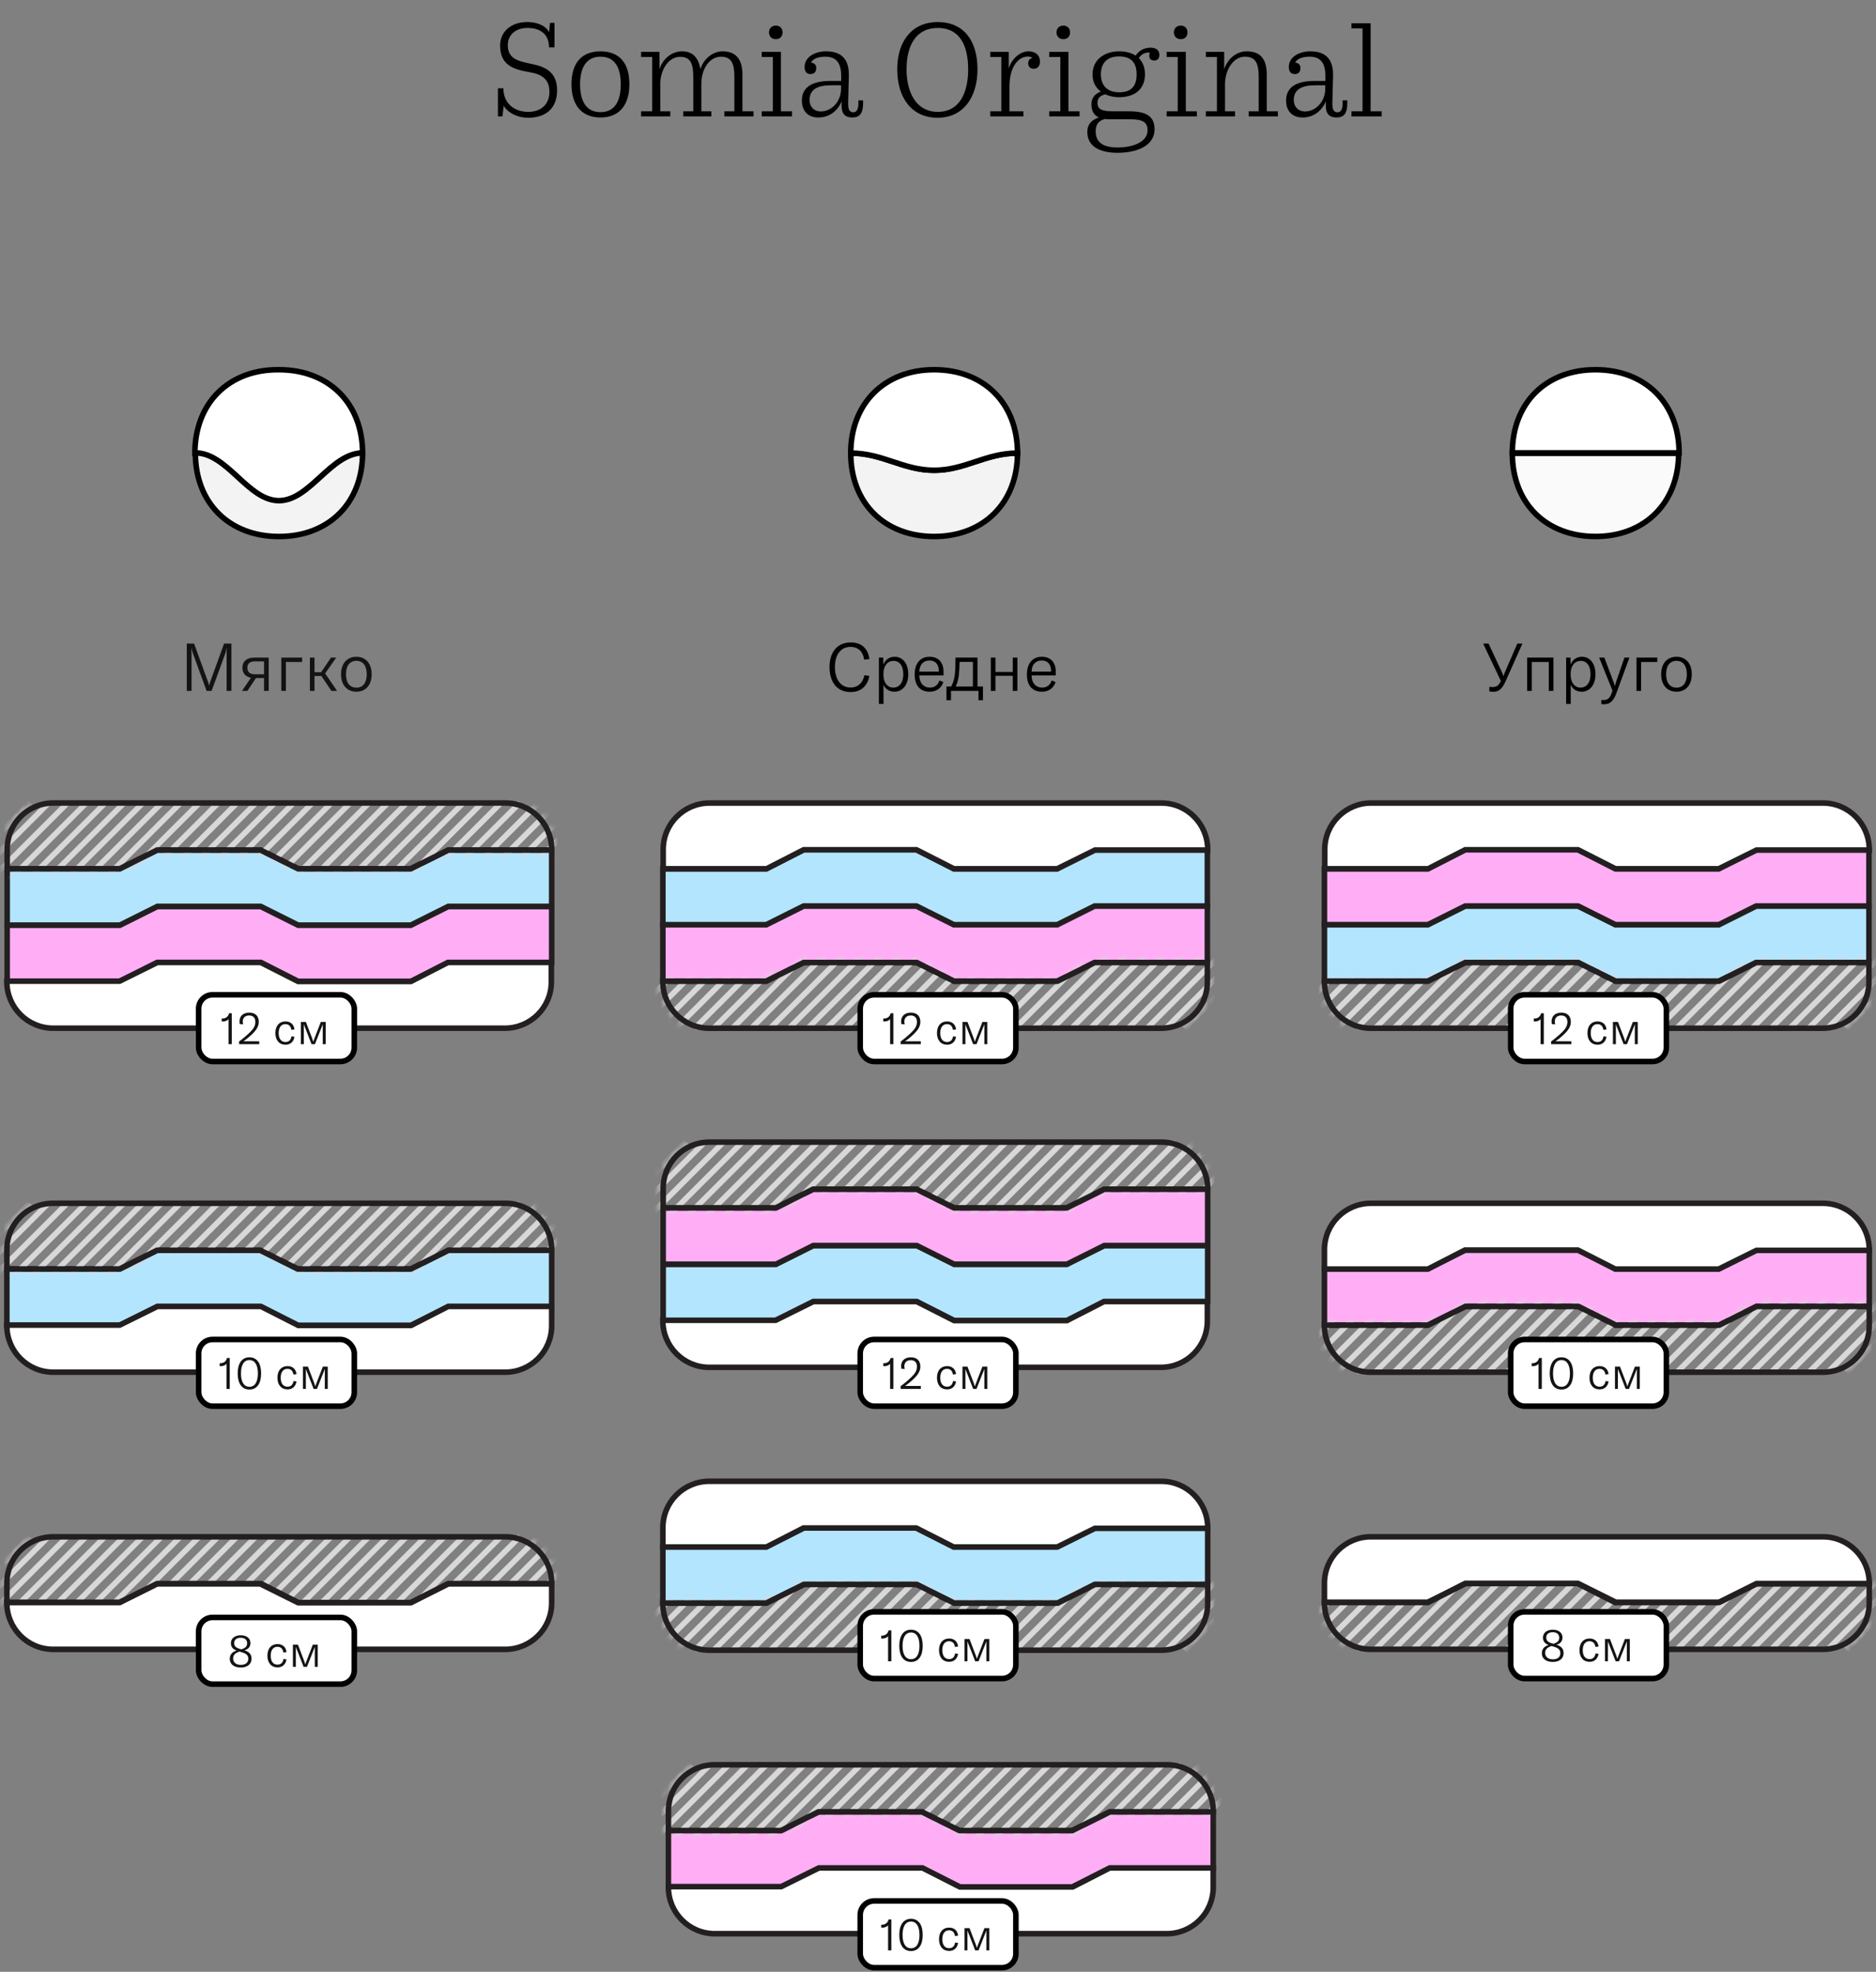 <svg width="274" height="288" viewBox="0 0 274 288" fill="none" xmlns="http://www.w3.org/2000/svg">
<rect x="0" y="0" width="274" height="288" fill="#808080" stroke="none"/>
<path d="M80.987 3.34V6.92H80.187C80.187 4.96 78.867 4.08 77.047 4.08C75.247 4.08 74.167 5.14 74.167 6.6C74.167 8.36 75.367 8.84 76.907 9.18L78.007 9.42C80.207 9.9 81.367 11 81.367 13.2C81.367 15.8 79.747 17.2 77.127 17.2C75.627 17.2 74.227 16.52 73.567 15.46L73.387 17H72.727V12.9H73.527C73.527 15.24 75.267 16.34 77.147 16.34C79.007 16.34 80.247 15.26 80.247 13.42C80.247 11.78 79.387 10.94 77.627 10.6L76.607 10.4C74.267 9.94 73.047 8.96 73.047 6.64C73.047 4.56 74.727 3.22 76.987 3.22C78.407 3.22 79.607 3.68 80.207 4.68L80.327 3.34H80.987ZM87.704 17.16C84.965 17.16 83.465 15.36 83.465 12.3C83.465 9.26 84.904 7.5 87.704 7.5C90.465 7.5 91.924 9.2 91.924 12.3C91.924 15.34 90.465 17.16 87.704 17.16ZM87.704 16.38C89.704 16.38 90.665 14.9 90.665 12.3C90.665 9.78 89.745 8.28 87.704 8.28C85.684 8.28 84.725 9.82 84.725 12.3C84.725 14.9 85.704 16.38 87.704 16.38ZM101.258 11.24C101.258 9.24 100.838 8.3 99.298 8.3C97.718 8.3 96.438 10.1 96.438 12.28V16.26H97.898V17H93.638V16.26H95.258V8.32H93.638V7.58H96.318V10.14C96.738 8.66 98.078 7.5 99.598 7.5C101.218 7.5 101.998 8.44 102.298 10.08C102.758 8.64 104.058 7.5 105.538 7.5C107.518 7.5 108.438 8.68 108.438 10.94V16.26H110.058V17H105.798V16.26H107.258V11.24C107.258 9.2 106.798 8.28 105.278 8.28C103.678 8.28 102.438 10.02 102.438 12.2V16.26H103.898V17H99.798V16.26H101.258V11.24ZM113.316 5.72C112.696 5.72 112.316 5.3 112.316 4.72C112.316 4.16 112.696 3.74 113.316 3.74C113.936 3.74 114.296 4.16 114.296 4.72C114.296 5.32 113.936 5.72 113.316 5.72ZM114.056 7.58V16.26H115.676V17H111.256V16.26H112.876V8.32H111.256V7.58H114.056ZM126.058 15.04C126.058 16.44 125.658 17.16 124.498 17.16C123.258 17.16 122.878 16.44 122.918 15.22L122.938 14.8C122.458 15.92 121.378 17.16 119.518 17.16C117.938 17.16 117.118 16.14 117.118 14.68C117.118 12.58 118.858 11.82 121.298 11.82H122.858V11.12C122.878 9.18 122.098 8.28 120.578 8.28C119.598 8.28 118.778 8.52 118.438 9.14C118.958 9.2 119.218 9.48 119.218 9.94C119.218 10.5 118.918 10.82 118.378 10.82C117.818 10.82 117.518 10.46 117.518 9.78C117.518 8.24 119.158 7.5 120.618 7.5C122.718 7.5 124.038 8.44 123.978 11.1L123.878 15C123.858 15.84 123.998 16.4 124.618 16.4C125.158 16.4 125.378 15.92 125.378 15.04V14.66H126.058V15.04ZM122.838 13V12.46H121.318C119.598 12.46 118.238 12.96 118.238 14.6C118.238 15.58 118.878 16.28 119.898 16.28C121.358 16.28 122.818 14.94 122.838 13ZM136.946 17.2C133.106 17.2 131.046 14.22 131.046 10.12C131.046 5.9 133.306 3.22 136.946 3.22C140.746 3.22 142.766 5.92 142.766 10.12C142.766 14.22 140.686 17.2 136.946 17.2ZM136.966 16.34C140.126 16.34 141.406 13.58 141.406 10.12C141.406 6.6 140.146 4.08 136.966 4.08C133.806 4.08 132.406 6.62 132.406 10.12C132.406 13.58 133.866 16.34 136.966 16.34ZM147.434 12.66V16.26H149.474V17H144.634V16.26H146.254V8.32H144.634V7.58H147.334V9.98C147.814 8.5 149.034 7.5 150.214 7.5C151.274 7.5 151.894 8.08 151.894 9C151.894 9.58 151.594 10.04 150.994 10.04C150.434 10.04 150.174 9.72 150.174 9.22C150.174 8.84 150.414 8.52 150.814 8.46C150.614 8.32 150.374 8.26 150.114 8.26C148.794 8.26 147.434 9.68 147.434 12.66ZM155.308 5.72C154.688 5.72 154.308 5.3 154.308 4.72C154.308 4.16 154.688 3.74 155.308 3.74C155.928 3.74 156.288 4.16 156.288 4.72C156.288 5.32 155.928 5.72 155.308 5.72ZM156.048 7.58V16.26H157.668V17H153.248V16.26H154.868V8.32H153.248V7.58H156.048ZM159.57 10.88C159.57 8.6 161.47 7.5 163.43 7.5C164.39 7.5 165.21 7.7 165.87 8.12C166.33 7.42 167.09 6.96 168.01 6.96C168.91 6.96 169.33 7.36 169.33 8.02C169.33 8.5 169.11 8.84 168.59 8.84C168.09 8.84 167.85 8.56 167.85 8.12C167.85 7.94 167.89 7.8 167.95 7.68H167.75C167.13 7.68 166.67 7.98 166.33 8.48C166.89 9.04 167.23 9.82 167.23 10.86C167.23 13.12 165.61 14.2 163.45 14.2C162.75 14.2 162.05 14.06 161.45 13.78C160.67 13.94 160.29 14.36 160.29 15C160.29 15.98 160.91 16.26 162.67 16.26H164.93C167.31 16.26 168.63 16.92 168.63 18.86C168.63 21.46 165.77 22.32 163.21 22.32C160.57 22.32 158.81 21.34 158.81 19.3C158.81 18.04 159.55 17.48 160.49 17.16C159.67 16.78 159.41 16.08 159.41 15.22C159.41 14.3 159.91 13.7 160.79 13.38C160.05 12.84 159.57 12 159.57 10.88ZM163.47 13.48C165.33 13.48 166.01 12.46 166.01 10.86C166.01 9.24 165.29 8.24 163.45 8.24C161.67 8.24 160.79 9.24 160.79 10.86C160.79 12.42 161.65 13.48 163.47 13.48ZM163.19 21.54H163.35C165.11 21.54 167.61 20.9 167.61 19.02C167.61 17.76 166.75 17.42 165.01 17.42H161.97C161.77 17.42 161.57 17.4 161.39 17.38C160.45 17.62 160.03 18.18 160.03 19.18C160.03 20.72 161.03 21.54 163.19 21.54ZM172.456 5.72C171.836 5.72 171.456 5.3 171.456 4.72C171.456 4.16 171.836 3.74 172.456 3.74C173.076 3.74 173.436 4.16 173.436 4.72C173.436 5.32 173.076 5.72 172.456 5.72ZM173.196 7.58V16.26H174.816V17H170.396V16.26H172.016V8.32H170.396V7.58H173.196ZM183.839 16.26V11.24C183.839 9.2 183.359 8.28 181.819 8.28C180.179 8.28 178.919 10.14 178.919 12.32V16.26H180.379V17H176.119V16.26H177.739V8.32H176.119V7.58H178.799V10.12C179.279 8.62 180.559 7.5 182.079 7.5C184.119 7.5 185.019 8.64 185.019 10.94V16.26H186.639V17H182.379V16.26H183.839ZM196.781 15.04C196.781 16.44 196.381 17.16 195.221 17.16C193.981 17.16 193.601 16.44 193.641 15.22L193.661 14.8C193.181 15.92 192.101 17.16 190.241 17.16C188.661 17.16 187.841 16.14 187.841 14.68C187.841 12.58 189.581 11.82 192.021 11.82H193.581V11.12C193.601 9.18 192.821 8.28 191.301 8.28C190.321 8.28 189.501 8.52 189.161 9.14C189.681 9.2 189.941 9.48 189.941 9.94C189.941 10.5 189.641 10.82 189.101 10.82C188.541 10.82 188.241 10.46 188.241 9.78C188.241 8.24 189.881 7.5 191.341 7.5C193.441 7.5 194.761 8.44 194.701 11.1L194.601 15C194.581 15.84 194.721 16.4 195.341 16.4C195.881 16.4 196.101 15.92 196.101 15.04V14.66H196.781V15.04ZM193.561 13V12.46H192.041C190.321 12.46 188.961 12.96 188.961 14.6C188.961 15.58 189.601 16.28 190.621 16.28C192.081 16.28 193.541 14.94 193.561 13ZM200.185 3.4V16.26H201.805V17H197.385V16.26H199.005V4.14H197.385V3.4H200.185Z" fill="black"/>
<path d="M233.029 54C225.741 54 220.883 58.928 220.883 66.146C225.533 66.146 240.524 66.146 245.244 66.146C245.244 58.928 240.316 54 233.029 54Z" fill="white" stroke="black" stroke-width="0.812" stroke-miterlimit="10"/>
<path d="M220.883 66.211C220.883 73.499 225.811 78.357 233.029 78.357C240.247 78.357 245.174 73.43 245.174 66.211C240.524 66.211 225.533 66.211 220.883 66.211Z" fill="#FAFAFA" stroke="black" stroke-width="0.812" stroke-miterlimit="10"/>
<path d="M136.434 68.685C131.91 68.685 128.917 66.18 124.254 66.18C124.254 73.488 129.195 78.36 136.434 78.36C143.672 78.36 148.614 73.418 148.614 66.18C143.951 66.18 140.958 68.685 136.434 68.685Z" fill="#F3F3F3" stroke="black" stroke-width="0.812" stroke-miterlimit="10"/>
<path d="M148.614 66.18C148.614 58.872 143.672 54 136.434 54C129.195 54 124.254 58.942 124.254 66.18C128.917 66.18 131.91 68.686 136.434 68.686C140.958 68.686 143.951 66.18 148.614 66.18Z" fill="white" stroke="black" stroke-width="0.812" stroke-miterlimit="10"/>
<path d="M52.958 66.214C52.958 58.886 48.003 54.001 40.744 54.001C33.416 53.931 28.461 58.886 28.461 66.214C33.137 66.214 36.138 73.194 40.675 73.194C45.281 73.124 48.282 66.214 52.958 66.214Z" fill="white" stroke="black" stroke-width="0.812" stroke-miterlimit="10"/>
<path d="M40.745 73.128C36.208 73.128 33.207 66.148 28.531 66.148C28.531 73.477 33.486 78.362 40.745 78.362C48.073 78.362 52.958 73.407 52.958 66.148C48.282 66.218 45.281 73.128 40.745 73.128Z" fill="#F3F3F3" stroke="black" stroke-width="0.812" stroke-miterlimit="10"/>
<path d="M124.234 101.082C122.109 101.082 121.154 99.445 121.154 97.437C121.154 95.313 122.236 93.832 124.263 93.832C125.929 93.832 126.806 94.836 126.981 96.268L126.212 96.346C126.065 95.226 125.383 94.485 124.224 94.485C122.772 94.485 121.944 95.664 121.944 97.428C121.944 99.123 122.713 100.419 124.243 100.419C125.315 100.419 126.036 99.727 126.251 98.616L126.981 98.733C126.728 100.039 125.9 101.082 124.234 101.082ZM129.04 102.816H128.368V96.044H129.011V97.077C129.303 96.346 129.908 95.927 130.677 95.927C131.876 95.927 132.655 96.95 132.655 98.48C132.655 100.029 131.827 101.033 130.629 101.033C129.839 101.033 129.264 100.585 129.04 100V102.816ZM130.473 100.429C131.379 100.429 131.934 99.688 131.934 98.48C131.934 97.272 131.408 96.531 130.512 96.531C129.596 96.531 129.031 97.291 129.031 98.363V98.578C129.031 99.669 129.576 100.429 130.473 100.429ZM137.81 98.188V98.655H134.273C134.283 99.757 134.877 100.429 135.832 100.429C136.514 100.429 137.001 100.049 137.206 99.386L137.781 99.62C137.479 100.526 136.767 101.033 135.783 101.033C134.4 101.033 133.591 100.146 133.591 98.509C133.591 96.911 134.409 95.927 135.754 95.927C137.06 95.927 137.81 96.707 137.81 98.188ZM134.273 98.1H137.118V98.012C137.118 97.009 136.611 96.473 135.744 96.473C134.838 96.473 134.302 97.096 134.273 98.1ZM142.767 100.273H143.566V102.28H142.913V100.916H138.898V102.28H138.236V100.273H138.928C139.181 99.796 139.337 99.328 139.425 98.743C139.532 98.071 139.551 97.233 139.551 96.044H142.767V100.273ZM142.095 96.677H140.155C140.136 97.525 140.097 98.168 140.029 98.743C139.951 99.299 139.814 99.786 139.59 100.273H142.095V96.677ZM147.921 98.149V96.044H148.594V100.916H147.921V98.704H145.388V100.916H144.716V96.044H145.388V98.149H147.921ZM154.205 98.188V98.655H150.668C150.678 99.757 151.272 100.429 152.227 100.429C152.909 100.429 153.396 100.049 153.601 99.386L154.176 99.62C153.874 100.526 153.163 101.033 152.178 101.033C150.795 101.033 149.986 100.146 149.986 98.509C149.986 96.911 150.805 95.927 152.149 95.927C153.455 95.927 154.205 96.707 154.205 98.188ZM150.668 98.1H153.513V98.012C153.513 97.009 153.007 96.473 152.139 96.473C151.233 96.473 150.697 97.096 150.668 98.1Z" fill="black"/>
<path d="M219.133 99.61L219.211 99.464L216.619 93.998H217.408L219.309 98.061C219.416 98.275 219.533 98.558 219.572 98.763H219.591C219.64 98.558 219.757 98.285 219.854 98.061L221.618 93.998H222.358L219.913 99.474C219.445 100.526 218.987 101.043 218.11 101.043C217.896 101.043 217.701 101.023 217.525 100.984V100.312C217.691 100.341 217.866 100.351 217.983 100.351C218.539 100.351 218.841 100.166 219.133 99.61ZM223.723 100.916H223.051V96.044H226.89V100.916H226.208V96.687H223.723V100.916ZM229.413 102.816H228.741V96.044H229.384V97.077C229.676 96.346 230.281 95.927 231.05 95.927C232.249 95.927 233.028 96.95 233.028 98.48C233.028 100.029 232.2 101.033 231.002 101.033C230.212 101.033 229.637 100.585 229.413 100V102.816ZM230.846 100.429C231.752 100.429 232.307 99.688 232.307 98.48C232.307 97.272 231.781 96.531 230.885 96.531C229.969 96.531 229.404 97.291 229.404 98.363V98.578C229.404 99.669 229.949 100.429 230.846 100.429ZM234.306 102.865C234.16 102.865 234.023 102.855 233.877 102.836V102.231C233.994 102.241 234.111 102.251 234.218 102.251C234.842 102.251 235.154 101.9 235.387 101.238L235.514 100.877L233.565 96.044H234.325L235.631 99.523C235.728 99.776 235.797 100 235.845 100.185H235.865C235.914 100 235.982 99.776 236.069 99.513L237.258 96.044H237.989L236.089 101.228C235.65 102.426 235.115 102.865 234.306 102.865ZM239.018 96.044H242.058V96.687H239.69V100.916H239.018V96.044ZM244.864 101.033C243.51 101.033 242.623 100.068 242.623 98.48C242.623 96.892 243.51 95.927 244.864 95.927C246.209 95.927 247.095 96.892 247.095 98.48C247.095 100.068 246.209 101.033 244.864 101.033ZM244.864 100.439C245.8 100.439 246.374 99.747 246.374 98.48C246.374 97.213 245.8 96.522 244.864 96.522C243.919 96.522 243.344 97.213 243.344 98.48C243.344 99.747 243.919 100.439 244.864 100.439Z" fill="black"/>
<path d="M27.974 100.916H27.282V93.998H28.344L30.361 99.532C30.468 99.825 30.488 99.903 30.527 100.127H30.547C30.585 99.903 30.615 99.825 30.722 99.532L32.729 93.998H33.801V100.916H33.099V95.401C33.099 95.148 33.109 94.924 33.138 94.709H33.099C33.07 94.865 32.982 95.216 32.904 95.44L30.907 100.916H30.176L28.179 95.44C28.091 95.216 28.003 94.865 27.974 94.709H27.945C27.964 94.924 27.974 95.148 27.974 95.401V100.916ZM39.247 96.044V100.916H38.565V99.035H37.376L36.129 100.916H35.34L36.655 98.996C35.885 98.85 35.408 98.373 35.408 97.535C35.408 96.551 36.1 96.044 37.152 96.044H39.247ZM37.249 98.49H38.565V96.6H37.249C36.46 96.6 36.129 96.95 36.129 97.525C36.129 98.168 36.489 98.49 37.249 98.49ZM41.087 96.044H44.127V96.687H41.759V100.916H41.087V96.044ZM49.24 100.916H48.402L46.94 98.733H45.937V100.916H45.264V96.044H45.937V98.178H46.911L48.343 96.044H49.113L47.486 98.363L49.24 100.916ZM52.053 101.033C50.698 101.033 49.812 100.068 49.812 98.48C49.812 96.892 50.698 95.927 52.053 95.927C53.397 95.927 54.284 96.892 54.284 98.48C54.284 100.068 53.397 101.033 52.053 101.033ZM52.053 100.439C52.988 100.439 53.563 99.747 53.563 98.48C53.563 97.213 52.988 96.522 52.053 96.522C51.108 96.522 50.533 97.213 50.533 98.48C50.533 99.747 51.108 100.439 52.053 100.439Z" fill="#131313"/>
<path d="M65.47 132.391L60.011 135.12H43.541L38.082 132.391H22.976L17.517 135.12H1.047V143.356H17.517L22.976 140.579H38.082L43.541 143.356H60.011L65.47 140.579H80.576V132.391H65.47Z" fill="#FFAEF6" stroke="#231F20" stroke-width="0.812" stroke-miterlimit="10"/>
<path d="M22.976 132.389H38.082L43.541 135.118H60.011L65.47 132.389H80.576V124.154H65.47L60.011 126.883H43.541L38.082 124.154H22.976L17.517 126.883H1.047V135.118H17.517L22.976 132.389Z" fill="#B3E5FF" stroke="#231F20" stroke-width="0.812" stroke-miterlimit="10"/>
<path d="M60.011 143.354H43.541L38.082 140.578H22.976L17.47 143.307H1V143.401C1 147.119 4.012 150.178 7.776 150.178H73.752C77.47 150.178 80.529 147.166 80.529 143.401V140.578H65.423L60.011 143.354Z" fill="white" stroke="#231F20" stroke-width="0.812" stroke-miterlimit="10"/>
<mask id="mask0_9286_24296" style="mask-type:alpha" maskUnits="userSpaceOnUse" x="0" y="116" width="81" height="12">
<path d="M22.95 124.154H38.038L43.537 126.884H59.988L65.488 124.154H80.576V124.06C80.576 120.342 77.567 117.284 73.807 117.284H7.815C4.055 117.284 1.047 120.295 1.047 124.06V126.884H17.498L22.95 124.154Z" fill="#E6E7E8" stroke="#231F20" stroke-width="0.812" stroke-miterlimit="10"/>
</mask>
<g mask="url(#mask0_9286_24296)">
<line x1="-26.584" y1="145.466" x2="1.651" y2="117.231" stroke="#D8D8D8" stroke-width="0.812"/>
<line x1="-23.83" y1="145.466" x2="4.405" y2="117.231" stroke="#D8D8D8" stroke-width="0.812"/>
<line x1="-21.076" y1="145.466" x2="7.159" y2="117.231" stroke="#D8D8D8" stroke-width="0.812"/>
<line x1="-18.326" y1="145.466" x2="9.909" y2="117.231" stroke="#D8D8D8" stroke-width="0.812"/>
<line x1="-15.576" y1="145.466" x2="12.659" y2="117.231" stroke="#D8D8D8" stroke-width="0.812"/>
<line x1="-12.822" y1="145.466" x2="15.413" y2="117.231" stroke="#D8D8D8" stroke-width="0.812"/>
<line x1="-10.072" y1="145.466" x2="18.163" y2="117.231" stroke="#D8D8D8" stroke-width="0.812"/>
<line x1="-7.318" y1="145.466" x2="20.917" y2="117.231" stroke="#D8D8D8" stroke-width="0.812"/>
<line x1="-4.564" y1="145.466" x2="23.671" y2="117.231" stroke="#D8D8D8" stroke-width="0.812"/>
<line x1="-1.814" y1="145.466" x2="26.421" y2="117.231" stroke="#D8D8D8" stroke-width="0.812"/>
<line x1="0.939" y1="145.466" x2="29.174" y2="117.231" stroke="#D8D8D8" stroke-width="0.812"/>
<line x1="3.693" y1="145.466" x2="31.928" y2="117.231" stroke="#D8D8D8" stroke-width="0.812"/>
<line x1="6.439" y1="145.466" x2="34.675" y2="117.231" stroke="#D8D8D8" stroke-width="0.812"/>
<line x1="9.193" y1="145.466" x2="37.428" y2="117.231" stroke="#D8D8D8" stroke-width="0.812"/>
<line x1="11.947" y1="145.466" x2="40.182" y2="117.231" stroke="#D8D8D8" stroke-width="0.812"/>
<line x1="14.697" y1="145.466" x2="42.932" y2="117.231" stroke="#D8D8D8" stroke-width="0.812"/>
<line x1="17.451" y1="145.466" x2="45.686" y2="117.231" stroke="#D8D8D8" stroke-width="0.812"/>
<line x1="20.205" y1="145.466" x2="48.44" y2="117.231" stroke="#D8D8D8" stroke-width="0.812"/>
<line x1="22.955" y1="145.466" x2="51.19" y2="117.231" stroke="#D8D8D8" stroke-width="0.812"/>
<line x1="25.709" y1="145.466" x2="53.944" y2="117.231" stroke="#D8D8D8" stroke-width="0.812"/>
<line x1="28.459" y1="145.466" x2="56.694" y2="117.231" stroke="#D8D8D8" stroke-width="0.812"/>
<line x1="31.209" y1="145.466" x2="59.444" y2="117.231" stroke="#D8D8D8" stroke-width="0.812"/>
<line x1="33.963" y1="145.466" x2="62.198" y2="117.231" stroke="#D8D8D8" stroke-width="0.812"/>
<line x1="36.717" y1="145.466" x2="64.952" y2="117.231" stroke="#D8D8D8" stroke-width="0.812"/>
<line x1="39.471" y1="145.466" x2="67.706" y2="117.231" stroke="#D8D8D8" stroke-width="0.812"/>
<line x1="42.221" y1="145.466" x2="70.456" y2="117.231" stroke="#D8D8D8" stroke-width="0.812"/>
<line x1="44.975" y1="145.466" x2="73.21" y2="117.231" stroke="#D8D8D8" stroke-width="0.812"/>
<line x1="47.725" y1="145.466" x2="75.96" y2="117.231" stroke="#D8D8D8" stroke-width="0.812"/>
<line x1="50.478" y1="145.466" x2="78.713" y2="117.231" stroke="#D8D8D8" stroke-width="0.812"/>
<line x1="53.228" y1="145.466" x2="81.463" y2="117.231" stroke="#D8D8D8" stroke-width="0.812"/>
<line x1="55.982" y1="145.466" x2="84.218" y2="117.231" stroke="#D8D8D8" stroke-width="0.812"/>
<line x1="58.732" y1="145.466" x2="86.968" y2="117.231" stroke="#D8D8D8" stroke-width="0.812"/>
<line x1="61.486" y1="145.466" x2="89.721" y2="117.231" stroke="#D8D8D8" stroke-width="0.812"/>
<line x1="64.236" y1="145.466" x2="92.471" y2="117.231" stroke="#D8D8D8" stroke-width="0.812"/>
<line x1="66.99" y1="145.466" x2="95.225" y2="117.231" stroke="#D8D8D8" stroke-width="0.812"/>
<line x1="69.74" y1="145.466" x2="97.975" y2="117.231" stroke="#D8D8D8" stroke-width="0.812"/>
<line x1="72.494" y1="145.466" x2="100.729" y2="117.231" stroke="#D8D8D8" stroke-width="0.812"/>
<line x1="75.244" y1="145.466" x2="103.479" y2="117.231" stroke="#D8D8D8" stroke-width="0.812"/>
<line x1="77.998" y1="145.466" x2="106.233" y2="117.231" stroke="#D8D8D8" stroke-width="0.812"/>
<line x1="80.752" y1="145.466" x2="108.987" y2="117.231" stroke="#D8D8D8" stroke-width="0.812"/>
</g>
<path d="M22.95 124.154H38.038L43.537 126.884H59.988L65.488 124.154H80.576V124.06C80.576 120.342 77.567 117.284 73.807 117.284H7.815C4.055 117.284 1.047 120.295 1.047 124.06V126.884H17.498L22.95 124.154Z" stroke="#231F20" stroke-width="0.812" stroke-miterlimit="10"/>
<path d="M22.942 190.864H38.057L43.519 193.595H59.999L65.461 190.864H80.575V182.624H65.461L59.999 185.355H43.519L38.057 182.624H22.942L17.48 185.355H1V193.595H17.48L22.942 190.864Z" fill="#B3E5FF" stroke="#231F20" stroke-width="0.812" stroke-miterlimit="10"/>
<path d="M60.046 193.592H43.566L38.104 190.814H22.989L17.48 193.545H1V193.639C1 197.359 4.013 200.42 7.78 200.42H73.795C77.515 200.42 80.575 197.406 80.575 193.639V190.814H65.461L60.046 193.592Z" fill="white" stroke="#231F20" stroke-width="0.812" stroke-miterlimit="10"/>
<mask id="mask1_9286_24296" style="mask-type:alpha" maskUnits="userSpaceOnUse" x="0" y="175" width="81" height="11">
<path d="M22.916 182.622H38.013L43.515 185.353H59.976L65.479 182.622H80.575V182.528C80.575 178.808 77.565 175.748 73.803 175.748H7.772C4.01 175.748 1 178.761 1 182.528V185.353H17.461L22.916 182.622Z" fill="#E6E7E8" stroke="#231F20" stroke-width="0.812" stroke-miterlimit="10"/>
</mask>
<g mask="url(#mask1_9286_24296)">
<line x1="-26.646" y1="203.946" x2="1.605" y2="175.695" stroke="#D8D8D8" stroke-width="0.812"/>
<line x1="-23.893" y1="203.946" x2="4.359" y2="175.695" stroke="#D8D8D8" stroke-width="0.812"/>
<line x1="-21.139" y1="203.946" x2="7.113" y2="175.695" stroke="#D8D8D8" stroke-width="0.812"/>
<line x1="-18.385" y1="203.946" x2="9.867" y2="175.695" stroke="#D8D8D8" stroke-width="0.812"/>
<line x1="-15.631" y1="203.946" x2="12.621" y2="175.695" stroke="#D8D8D8" stroke-width="0.812"/>
<line x1="-12.877" y1="203.946" x2="15.375" y2="175.695" stroke="#D8D8D8" stroke-width="0.812"/>
<line x1="-10.127" y1="203.946" x2="18.125" y2="175.695" stroke="#D8D8D8" stroke-width="0.812"/>
<line x1="-7.369" y1="203.946" x2="20.883" y2="175.695" stroke="#D8D8D8" stroke-width="0.812"/>
<line x1="-4.615" y1="203.946" x2="23.636" y2="175.695" stroke="#D8D8D8" stroke-width="0.812"/>
<line x1="-1.861" y1="203.946" x2="26.39" y2="175.695" stroke="#D8D8D8" stroke-width="0.812"/>
<line x1="0.889" y1="203.946" x2="29.14" y2="175.695" stroke="#D8D8D8" stroke-width="0.812"/>
<line x1="3.643" y1="203.946" x2="31.894" y2="175.695" stroke="#D8D8D8" stroke-width="0.812"/>
<line x1="6.397" y1="203.946" x2="34.648" y2="175.695" stroke="#D8D8D8" stroke-width="0.812"/>
<line x1="9.154" y1="203.946" x2="37.406" y2="175.695" stroke="#D8D8D8" stroke-width="0.812"/>
<line x1="11.904" y1="203.946" x2="40.156" y2="175.695" stroke="#D8D8D8" stroke-width="0.812"/>
<line x1="14.658" y1="203.946" x2="42.91" y2="175.695" stroke="#D8D8D8" stroke-width="0.812"/>
<line x1="17.412" y1="203.946" x2="45.664" y2="175.695" stroke="#D8D8D8" stroke-width="0.812"/>
<line x1="20.166" y1="203.946" x2="48.418" y2="175.695" stroke="#D8D8D8" stroke-width="0.812"/>
<line x1="22.92" y1="203.946" x2="51.172" y2="175.695" stroke="#D8D8D8" stroke-width="0.812"/>
<line x1="25.674" y1="203.946" x2="53.925" y2="175.695" stroke="#D8D8D8" stroke-width="0.812"/>
<line x1="28.428" y1="203.946" x2="56.679" y2="175.695" stroke="#D8D8D8" stroke-width="0.812"/>
<line x1="31.182" y1="203.946" x2="59.433" y2="175.695" stroke="#D8D8D8" stroke-width="0.812"/>
<line x1="33.936" y1="203.946" x2="62.187" y2="175.695" stroke="#D8D8D8" stroke-width="0.812"/>
<line x1="36.69" y1="203.946" x2="64.941" y2="175.695" stroke="#D8D8D8" stroke-width="0.812"/>
<line x1="39.443" y1="203.946" x2="67.695" y2="175.695" stroke="#D8D8D8" stroke-width="0.812"/>
<line x1="42.197" y1="203.946" x2="70.449" y2="175.695" stroke="#D8D8D8" stroke-width="0.812"/>
<line x1="44.951" y1="203.946" x2="73.203" y2="175.695" stroke="#D8D8D8" stroke-width="0.812"/>
<line x1="47.705" y1="203.946" x2="75.957" y2="175.695" stroke="#D8D8D8" stroke-width="0.812"/>
<line x1="50.459" y1="203.946" x2="78.711" y2="175.695" stroke="#D8D8D8" stroke-width="0.812"/>
<line x1="53.213" y1="203.946" x2="81.465" y2="175.695" stroke="#D8D8D8" stroke-width="0.812"/>
<line x1="55.967" y1="203.946" x2="84.218" y2="175.695" stroke="#D8D8D8" stroke-width="0.812"/>
<line x1="58.721" y1="203.946" x2="86.972" y2="175.695" stroke="#D8D8D8" stroke-width="0.812"/>
<line x1="61.471" y1="203.946" x2="89.722" y2="175.695" stroke="#D8D8D8" stroke-width="0.812"/>
<line x1="64.228" y1="203.946" x2="92.48" y2="175.695" stroke="#D8D8D8" stroke-width="0.812"/>
<line x1="66.982" y1="203.946" x2="95.234" y2="175.695" stroke="#D8D8D8" stroke-width="0.812"/>
<line x1="69.736" y1="203.946" x2="97.988" y2="175.695" stroke="#D8D8D8" stroke-width="0.812"/>
<line x1="72.49" y1="203.946" x2="100.742" y2="175.695" stroke="#D8D8D8" stroke-width="0.812"/>
<line x1="75.24" y1="203.946" x2="103.492" y2="175.695" stroke="#D8D8D8" stroke-width="0.812"/>
<line x1="77.998" y1="203.946" x2="106.25" y2="175.695" stroke="#D8D8D8" stroke-width="0.812"/>
<line x1="80.752" y1="203.946" x2="109.004" y2="175.695" stroke="#D8D8D8" stroke-width="0.812"/>
</g>
<path d="M22.916 182.622H38.013L43.515 185.353H59.976L65.479 182.622H80.575V182.528C80.575 178.808 77.565 175.748 73.803 175.748H7.772C4.01 175.748 1 178.761 1 182.528V185.353H17.461L22.916 182.622Z" stroke="#231F20" stroke-width="0.812" stroke-miterlimit="10"/>
<mask id="mask2_9286_24296" style="mask-type:alpha" maskUnits="userSpaceOnUse" x="0" y="224" width="81" height="11">
<path d="M22.916 231.341H38.013L43.515 234.072H59.976L65.479 231.341H80.575V231.247C80.575 227.527 77.565 224.467 73.803 224.467H7.772C4.01 224.467 1 227.48 1 231.247V234.072H17.461L22.916 231.341Z" fill="#E6E7E8" stroke="#231F20" stroke-width="0.812" stroke-miterlimit="10"/>
</mask>
<g mask="url(#mask2_9286_24296)">
<line x1="-26.646" y1="252.666" x2="1.605" y2="224.414" stroke="#D8D8D8" stroke-width="0.812"/>
<line x1="-23.893" y1="252.666" x2="4.359" y2="224.414" stroke="#D8D8D8" stroke-width="0.812"/>
<line x1="-21.139" y1="252.666" x2="7.113" y2="224.414" stroke="#D8D8D8" stroke-width="0.812"/>
<line x1="-18.389" y1="252.666" x2="9.863" y2="224.414" stroke="#D8D8D8" stroke-width="0.812"/>
<line x1="-15.631" y1="252.666" x2="12.621" y2="224.414" stroke="#D8D8D8" stroke-width="0.812"/>
<line x1="-12.877" y1="252.666" x2="15.375" y2="224.414" stroke="#D8D8D8" stroke-width="0.812"/>
<line x1="-10.123" y1="252.666" x2="18.129" y2="224.414" stroke="#D8D8D8" stroke-width="0.812"/>
<line x1="-7.369" y1="252.666" x2="20.883" y2="224.414" stroke="#D8D8D8" stroke-width="0.812"/>
<line x1="-4.619" y1="252.666" x2="23.633" y2="224.414" stroke="#D8D8D8" stroke-width="0.812"/>
<line x1="-1.861" y1="252.666" x2="26.39" y2="224.414" stroke="#D8D8D8" stroke-width="0.812"/>
<line x1="0.889" y1="252.666" x2="29.14" y2="224.414" stroke="#D8D8D8" stroke-width="0.812"/>
<line x1="3.647" y1="252.666" x2="31.898" y2="224.414" stroke="#D8D8D8" stroke-width="0.812"/>
<line x1="6.397" y1="252.666" x2="34.648" y2="224.414" stroke="#D8D8D8" stroke-width="0.812"/>
<line x1="9.15" y1="252.666" x2="37.402" y2="224.414" stroke="#D8D8D8" stroke-width="0.812"/>
<line x1="11.904" y1="252.666" x2="40.156" y2="224.414" stroke="#D8D8D8" stroke-width="0.812"/>
<line x1="14.658" y1="252.666" x2="42.91" y2="224.414" stroke="#D8D8D8" stroke-width="0.812"/>
<line x1="17.412" y1="252.666" x2="45.664" y2="224.414" stroke="#D8D8D8" stroke-width="0.812"/>
<line x1="20.166" y1="252.666" x2="48.418" y2="224.414" stroke="#D8D8D8" stroke-width="0.812"/>
<line x1="22.92" y1="252.666" x2="51.172" y2="224.414" stroke="#D8D8D8" stroke-width="0.812"/>
<line x1="25.674" y1="252.666" x2="53.925" y2="224.414" stroke="#D8D8D8" stroke-width="0.812"/>
<line x1="28.428" y1="252.666" x2="56.679" y2="224.414" stroke="#D8D8D8" stroke-width="0.812"/>
<line x1="31.182" y1="252.666" x2="59.433" y2="224.414" stroke="#D8D8D8" stroke-width="0.812"/>
<line x1="33.936" y1="252.666" x2="62.187" y2="224.414" stroke="#D8D8D8" stroke-width="0.812"/>
<line x1="36.69" y1="252.666" x2="64.941" y2="224.414" stroke="#D8D8D8" stroke-width="0.812"/>
<line x1="39.443" y1="252.666" x2="67.695" y2="224.414" stroke="#D8D8D8" stroke-width="0.812"/>
<line x1="42.197" y1="252.666" x2="70.449" y2="224.414" stroke="#D8D8D8" stroke-width="0.812"/>
<line x1="44.951" y1="252.666" x2="73.203" y2="224.414" stroke="#D8D8D8" stroke-width="0.812"/>
<line x1="47.705" y1="252.666" x2="75.957" y2="224.414" stroke="#D8D8D8" stroke-width="0.812"/>
<line x1="50.459" y1="252.666" x2="78.711" y2="224.414" stroke="#D8D8D8" stroke-width="0.812"/>
<line x1="53.213" y1="252.666" x2="81.465" y2="224.414" stroke="#D8D8D8" stroke-width="0.812"/>
<line x1="55.967" y1="252.666" x2="84.218" y2="224.414" stroke="#D8D8D8" stroke-width="0.812"/>
<line x1="58.721" y1="252.666" x2="86.972" y2="224.414" stroke="#D8D8D8" stroke-width="0.812"/>
<line x1="61.475" y1="252.666" x2="89.726" y2="224.414" stroke="#D8D8D8" stroke-width="0.812"/>
<line x1="64.228" y1="252.666" x2="92.48" y2="224.414" stroke="#D8D8D8" stroke-width="0.812"/>
<line x1="66.978" y1="252.666" x2="95.23" y2="224.414" stroke="#D8D8D8" stroke-width="0.812"/>
<line x1="69.736" y1="252.666" x2="97.988" y2="224.414" stroke="#D8D8D8" stroke-width="0.812"/>
<line x1="72.49" y1="252.666" x2="100.742" y2="224.414" stroke="#D8D8D8" stroke-width="0.812"/>
<line x1="75.244" y1="252.666" x2="103.496" y2="224.414" stroke="#D8D8D8" stroke-width="0.812"/>
<line x1="77.998" y1="252.666" x2="106.25" y2="224.414" stroke="#D8D8D8" stroke-width="0.812"/>
<line x1="80.748" y1="252.666" x2="109" y2="224.414" stroke="#D8D8D8" stroke-width="0.812"/>
</g>
<path d="M60.046 234.074H43.566L38.104 231.296H22.989L17.48 234.027H1V234.121C1 237.841 4.013 240.901 7.78 240.901H73.795C77.515 240.901 80.575 237.888 80.575 234.121V231.296H65.461L60.046 234.074Z" fill="white" stroke="#231F20" stroke-width="0.812" stroke-miterlimit="10"/>
<path d="M22.916 231.341H38.013L43.515 234.072H59.976L65.479 231.341H80.575V231.247C80.575 227.527 77.565 224.467 73.803 224.467H7.772C4.01 224.467 1 227.48 1 231.247V234.072H17.461L22.916 231.341Z" stroke="#231F20" stroke-width="0.812" stroke-miterlimit="10"/>
<path d="M111.921 135.08L117.38 132.35L133.85 132.35L139.309 135.08L154.415 135.08L159.873 132.35L176.344 132.35L176.344 124.115L159.873 124.115L154.415 126.891L139.309 126.891L133.85 124.115L117.38 124.115L111.921 126.891L96.815 126.891L96.815 135.08L111.921 135.08Z" fill="#B3E5FF" stroke="#231F20" stroke-width="0.812" stroke-miterlimit="10"/>
<path d="M154.415 135.075L139.309 135.075L133.85 132.346L117.38 132.346L111.921 135.075L96.815 135.075L96.815 143.311L111.921 143.311L117.38 140.581L133.85 140.581L139.309 143.311L154.415 143.311L159.873 140.581L176.344 140.581L176.344 132.346L159.873 132.346L154.415 135.075Z" fill="#FFAEF6" stroke="#231F20" stroke-width="0.812" stroke-miterlimit="10"/>
<path d="M117.38 124.114L133.85 124.114L139.309 126.89L154.414 126.89L159.92 124.161L176.391 124.161L176.391 124.067C176.391 120.349 173.379 117.29 169.614 117.29L103.639 117.29C99.921 117.29 96.862 120.302 96.862 124.067L96.862 126.89L111.968 126.89L117.38 124.114Z" fill="white" stroke="#231F20" stroke-width="0.812" stroke-miterlimit="10"/>
<mask id="mask3_9286_24296" style="mask-type:alpha" maskUnits="userSpaceOnUse" x="96" y="140" width="81" height="11">
<path d="M154.441 143.314L139.353 143.314L133.853 140.584L117.403 140.584L111.903 143.314L96.815 143.314L96.815 143.408C96.815 147.125 99.824 150.184 103.584 150.184L169.575 150.184C173.336 150.184 176.344 147.172 176.344 143.408L176.344 140.584L159.893 140.584L154.441 143.314Z" fill="#E6E7E8" stroke="#231F20" stroke-width="0.812" stroke-miterlimit="10"/>
</mask>
<g mask="url(#mask3_9286_24296)">
<line x1="203.975" y1="121.998" x2="175.74" y2="150.232" stroke="#D8D8D8" stroke-width="0.812"/>
<line x1="201.225" y1="121.998" x2="172.99" y2="150.232" stroke="#D8D8D8" stroke-width="0.812"/>
<line x1="198.471" y1="121.998" x2="170.236" y2="150.232" stroke="#D8D8D8" stroke-width="0.812"/>
<line x1="195.717" y1="121.998" x2="167.482" y2="150.232" stroke="#D8D8D8" stroke-width="0.812"/>
<line x1="192.967" y1="121.998" x2="164.732" y2="150.232" stroke="#D8D8D8" stroke-width="0.812"/>
<line x1="190.213" y1="121.998" x2="161.978" y2="150.232" stroke="#D8D8D8" stroke-width="0.812"/>
<line x1="187.463" y1="121.998" x2="159.228" y2="150.232" stroke="#D8D8D8" stroke-width="0.812"/>
<line x1="184.709" y1="121.998" x2="156.474" y2="150.232" stroke="#D8D8D8" stroke-width="0.812"/>
<line x1="181.959" y1="121.998" x2="153.724" y2="150.232" stroke="#D8D8D8" stroke-width="0.812"/>
<line x1="179.205" y1="121.998" x2="150.97" y2="150.232" stroke="#D8D8D8" stroke-width="0.812"/>
<line x1="176.451" y1="121.998" x2="148.216" y2="150.232" stroke="#D8D8D8" stroke-width="0.812"/>
<line x1="173.701" y1="121.998" x2="145.466" y2="150.232" stroke="#D8D8D8" stroke-width="0.812"/>
<line x1="170.951" y1="121.998" x2="142.716" y2="150.232" stroke="#D8D8D8" stroke-width="0.812"/>
<line x1="168.197" y1="121.998" x2="139.962" y2="150.232" stroke="#D8D8D8" stroke-width="0.812"/>
<line x1="165.443" y1="121.998" x2="137.208" y2="150.232" stroke="#D8D8D8" stroke-width="0.812"/>
<line x1="162.693" y1="121.998" x2="134.458" y2="150.232" stroke="#D8D8D8" stroke-width="0.812"/>
<line x1="159.939" y1="121.998" x2="131.704" y2="150.232" stroke="#D8D8D8" stroke-width="0.812"/>
<line x1="157.189" y1="121.998" x2="128.954" y2="150.232" stroke="#D8D8D8" stroke-width="0.812"/>
<line x1="154.436" y1="121.998" x2="126.201" y2="150.232" stroke="#D8D8D8" stroke-width="0.812"/>
<line x1="151.682" y1="121.998" x2="123.447" y2="150.232" stroke="#D8D8D8" stroke-width="0.812"/>
<line x1="148.932" y1="121.998" x2="120.697" y2="150.232" stroke="#D8D8D8" stroke-width="0.812"/>
<line x1="146.182" y1="121.998" x2="117.947" y2="150.232" stroke="#D8D8D8" stroke-width="0.812"/>
<line x1="143.428" y1="121.998" x2="115.193" y2="150.232" stroke="#D8D8D8" stroke-width="0.812"/>
<line x1="140.674" y1="121.998" x2="112.439" y2="150.232" stroke="#D8D8D8" stroke-width="0.812"/>
<line x1="137.924" y1="121.998" x2="109.689" y2="150.232" stroke="#D8D8D8" stroke-width="0.812"/>
<line x1="135.17" y1="121.998" x2="106.935" y2="150.232" stroke="#D8D8D8" stroke-width="0.812"/>
<line x1="132.42" y1="121.998" x2="104.185" y2="150.232" stroke="#D8D8D8" stroke-width="0.812"/>
<line x1="129.666" y1="121.998" x2="101.431" y2="150.232" stroke="#D8D8D8" stroke-width="0.812"/>
<line x1="126.916" y1="121.998" x2="98.681" y2="150.232" stroke="#D8D8D8" stroke-width="0.812"/>
<line x1="124.162" y1="121.998" x2="95.927" y2="150.232" stroke="#D8D8D8" stroke-width="0.812"/>
<line x1="121.408" y1="121.998" x2="93.173" y2="150.232" stroke="#D8D8D8" stroke-width="0.812"/>
<line x1="118.658" y1="121.998" x2="90.423" y2="150.232" stroke="#D8D8D8" stroke-width="0.812"/>
<line x1="115.908" y1="121.998" x2="87.673" y2="150.232" stroke="#D8D8D8" stroke-width="0.812"/>
<line x1="113.154" y1="121.998" x2="84.919" y2="150.232" stroke="#D8D8D8" stroke-width="0.812"/>
<line x1="110.4" y1="121.998" x2="82.165" y2="150.232" stroke="#D8D8D8" stroke-width="0.812"/>
<line x1="107.65" y1="121.998" x2="79.415" y2="150.232" stroke="#D8D8D8" stroke-width="0.812"/>
<line x1="104.896" y1="121.998" x2="76.662" y2="150.232" stroke="#D8D8D8" stroke-width="0.812"/>
<line x1="102.146" y1="121.998" x2="73.912" y2="150.232" stroke="#D8D8D8" stroke-width="0.812"/>
<line x1="99.393" y1="121.998" x2="71.158" y2="150.232" stroke="#D8D8D8" stroke-width="0.812"/>
<line x1="96.643" y1="121.998" x2="68.408" y2="150.232" stroke="#D8D8D8" stroke-width="0.812"/>
</g>
<path d="M154.441 143.314L139.353 143.314L133.853 140.584L117.403 140.584L111.903 143.314L96.815 143.314L96.815 143.408C96.815 147.125 99.824 150.184 103.584 150.184L169.575 150.184C173.336 150.184 176.344 147.172 176.344 143.408L176.344 140.584L159.893 140.584L154.441 143.314Z" stroke="#231F20" stroke-width="0.812" stroke-miterlimit="10"/>
<path d="M161.282 181.924L155.823 184.654H139.353L133.894 181.924H118.788L113.33 184.654H96.859V192.889H113.33L118.788 190.112H133.894L139.353 192.889H155.823L161.282 190.112H176.388V181.924H161.282Z" fill="#B3E5FF" stroke="#231F20" stroke-width="0.812" stroke-miterlimit="10"/>
<path d="M118.788 181.922H133.894L139.353 184.652H155.823L161.282 181.922H176.388V173.687H161.282L155.823 176.416H139.353L133.894 173.687H118.788L113.33 176.416H96.859V184.652H113.33L118.788 181.922Z" fill="#FFAEF6" stroke="#231F20" stroke-width="0.812" stroke-miterlimit="10"/>
<path d="M155.823 192.887H139.353L133.894 190.111H118.789L113.283 192.84H96.812V192.934C96.812 196.652 99.824 199.711 103.589 199.711H169.564C173.282 199.711 176.341 196.699 176.341 192.934V190.111H161.235L155.823 192.887Z" fill="white" stroke="#231F20" stroke-width="0.812" stroke-miterlimit="10"/>
<mask id="mask4_9286_24296" style="mask-type:alpha" maskUnits="userSpaceOnUse" x="96" y="166" width="81" height="11">
<path d="M118.763 173.687H133.85L139.35 176.417H155.801L161.3 173.687H176.388V173.593C176.388 169.876 173.38 166.817 169.619 166.817H103.628C99.868 166.817 96.859 169.829 96.859 173.593V176.417H113.31L118.763 173.687Z" fill="#E6E7E8" stroke="#231F20" stroke-width="0.812" stroke-miterlimit="10"/>
</mask>
<g mask="url(#mask4_9286_24296)">
<line x1="69.228" y1="195.001" x2="97.463" y2="166.766" stroke="#D8D8D8" stroke-width="0.812"/>
<line x1="71.982" y1="195.001" x2="100.217" y2="166.766" stroke="#D8D8D8" stroke-width="0.812"/>
<line x1="74.736" y1="195.001" x2="102.971" y2="166.766" stroke="#D8D8D8" stroke-width="0.812"/>
<line x1="77.486" y1="195.001" x2="105.721" y2="166.766" stroke="#D8D8D8" stroke-width="0.812"/>
<line x1="80.236" y1="195.001" x2="108.471" y2="166.766" stroke="#D8D8D8" stroke-width="0.812"/>
<line x1="82.99" y1="195.001" x2="111.225" y2="166.766" stroke="#D8D8D8" stroke-width="0.812"/>
<line x1="85.74" y1="195.001" x2="113.975" y2="166.766" stroke="#D8D8D8" stroke-width="0.812"/>
<line x1="88.494" y1="195.001" x2="116.729" y2="166.766" stroke="#D8D8D8" stroke-width="0.812"/>
<line x1="91.248" y1="195.001" x2="119.483" y2="166.766" stroke="#D8D8D8" stroke-width="0.812"/>
<line x1="93.998" y1="195.001" x2="122.233" y2="166.766" stroke="#D8D8D8" stroke-width="0.812"/>
<line x1="96.752" y1="195.001" x2="124.987" y2="166.766" stroke="#D8D8D8" stroke-width="0.812"/>
<line x1="99.506" y1="195.001" x2="127.741" y2="166.766" stroke="#D8D8D8" stroke-width="0.812"/>
<line x1="102.252" y1="195.001" x2="130.487" y2="166.766" stroke="#D8D8D8" stroke-width="0.812"/>
<line x1="105.006" y1="195.001" x2="133.241" y2="166.766" stroke="#D8D8D8" stroke-width="0.812"/>
<line x1="107.76" y1="195.001" x2="135.995" y2="166.766" stroke="#D8D8D8" stroke-width="0.812"/>
<line x1="110.51" y1="195.001" x2="138.745" y2="166.766" stroke="#D8D8D8" stroke-width="0.812"/>
<line x1="113.264" y1="195.001" x2="141.499" y2="166.766" stroke="#D8D8D8" stroke-width="0.812"/>
<line x1="116.018" y1="195.001" x2="144.253" y2="166.766" stroke="#D8D8D8" stroke-width="0.812"/>
<line x1="118.768" y1="195.001" x2="147.003" y2="166.766" stroke="#D8D8D8" stroke-width="0.812"/>
<line x1="121.522" y1="195.001" x2="149.756" y2="166.766" stroke="#D8D8D8" stroke-width="0.812"/>
<line x1="124.272" y1="195.001" x2="152.506" y2="166.766" stroke="#D8D8D8" stroke-width="0.812"/>
<line x1="127.022" y1="195.001" x2="155.256" y2="166.766" stroke="#D8D8D8" stroke-width="0.812"/>
<line x1="129.775" y1="195.001" x2="158.01" y2="166.766" stroke="#D8D8D8" stroke-width="0.812"/>
<line x1="132.529" y1="195.001" x2="160.764" y2="166.766" stroke="#D8D8D8" stroke-width="0.812"/>
<line x1="135.279" y1="195.001" x2="163.514" y2="166.766" stroke="#D8D8D8" stroke-width="0.812"/>
<line x1="138.033" y1="195.001" x2="166.268" y2="166.766" stroke="#D8D8D8" stroke-width="0.812"/>
<line x1="140.787" y1="195.001" x2="169.022" y2="166.766" stroke="#D8D8D8" stroke-width="0.812"/>
<line x1="143.537" y1="195.001" x2="171.772" y2="166.766" stroke="#D8D8D8" stroke-width="0.812"/>
<line x1="146.287" y1="195.001" x2="174.522" y2="166.766" stroke="#D8D8D8" stroke-width="0.812"/>
<line x1="149.041" y1="195.001" x2="177.276" y2="166.766" stroke="#D8D8D8" stroke-width="0.812"/>
<line x1="151.795" y1="195.001" x2="180.03" y2="166.766" stroke="#D8D8D8" stroke-width="0.812"/>
<line x1="154.545" y1="195.001" x2="182.78" y2="166.766" stroke="#D8D8D8" stroke-width="0.812"/>
<line x1="157.299" y1="195.001" x2="185.534" y2="166.766" stroke="#D8D8D8" stroke-width="0.812"/>
<line x1="160.049" y1="195.001" x2="188.284" y2="166.766" stroke="#D8D8D8" stroke-width="0.812"/>
<line x1="162.803" y1="195.001" x2="191.038" y2="166.766" stroke="#D8D8D8" stroke-width="0.812"/>
<line x1="165.553" y1="195.001" x2="193.788" y2="166.766" stroke="#D8D8D8" stroke-width="0.812"/>
<line x1="168.307" y1="195.001" x2="196.542" y2="166.766" stroke="#D8D8D8" stroke-width="0.812"/>
<line x1="171.057" y1="195.001" x2="199.292" y2="166.766" stroke="#D8D8D8" stroke-width="0.812"/>
<line x1="173.811" y1="195.001" x2="202.045" y2="166.766" stroke="#D8D8D8" stroke-width="0.812"/>
<line x1="176.564" y1="195.001" x2="204.799" y2="166.766" stroke="#D8D8D8" stroke-width="0.812"/>
</g>
<path d="M118.763 173.687H133.85L139.35 176.417H155.801L161.3 173.687H176.388V173.593C176.388 169.876 173.38 166.817 169.619 166.817H103.628C99.868 166.817 96.859 169.829 96.859 173.593V176.417H113.31L118.763 173.687Z" stroke="#231F20" stroke-width="0.812" stroke-miterlimit="10"/>
<path d="M154.449 225.909L139.334 225.909L133.872 223.178L117.392 223.178L111.93 225.909L96.815 225.909L96.815 234.149L111.93 234.149L117.392 231.418L133.872 231.418L139.334 234.149L154.449 234.149L159.911 231.418L176.391 231.418L176.391 223.178L159.911 223.178L154.449 225.909Z" fill="#B3E5FF" stroke="#231F20" stroke-width="0.812" stroke-miterlimit="10"/>
<path d="M117.345 223.181L133.825 223.181L139.287 225.959L154.401 225.959L159.911 223.228L176.391 223.228L176.391 223.134C176.391 219.415 173.377 216.354 169.61 216.354L103.596 216.354C99.876 216.354 96.815 219.367 96.815 223.134L96.815 225.959L111.93 225.959L117.345 223.181Z" fill="white" stroke="#231F20" stroke-width="0.812" stroke-miterlimit="10"/>
<mask id="mask5_9286_24296" style="mask-type:alpha" maskUnits="userSpaceOnUse" x="96" y="231" width="81" height="11">
<path d="M154.474 234.151L139.378 234.151L133.875 231.42L117.415 231.42L111.912 234.151L96.815 234.151L96.815 234.245C96.815 237.965 99.825 241.026 103.588 241.026L169.618 241.026C173.381 241.026 176.391 238.012 176.391 234.245L176.391 231.42L159.93 231.42L154.474 234.151Z" fill="#E6E7E8" stroke="#231F20" stroke-width="0.812" stroke-miterlimit="10"/>
</mask>
<g mask="url(#mask5_9286_24296)">
<line x1="204.037" y1="212.827" x2="175.785" y2="241.079" stroke="#D8D8D8" stroke-width="0.812"/>
<line x1="201.283" y1="212.827" x2="173.032" y2="241.079" stroke="#D8D8D8" stroke-width="0.812"/>
<line x1="198.529" y1="212.827" x2="170.278" y2="241.079" stroke="#D8D8D8" stroke-width="0.812"/>
<line x1="195.775" y1="212.827" x2="167.524" y2="241.079" stroke="#D8D8D8" stroke-width="0.812"/>
<line x1="193.021" y1="212.827" x2="164.77" y2="241.079" stroke="#D8D8D8" stroke-width="0.812"/>
<line x1="190.268" y1="212.827" x2="162.016" y2="241.079" stroke="#D8D8D8" stroke-width="0.812"/>
<line x1="187.514" y1="212.827" x2="159.262" y2="241.079" stroke="#D8D8D8" stroke-width="0.812"/>
<line x1="184.76" y1="212.827" x2="156.508" y2="241.079" stroke="#D8D8D8" stroke-width="0.812"/>
<line x1="182.006" y1="212.827" x2="153.754" y2="241.079" stroke="#D8D8D8" stroke-width="0.812"/>
<line x1="179.252" y1="212.827" x2="151" y2="241.079" stroke="#D8D8D8" stroke-width="0.812"/>
<line x1="176.502" y1="212.827" x2="148.25" y2="241.079" stroke="#D8D8D8" stroke-width="0.812"/>
<line x1="173.744" y1="212.827" x2="145.492" y2="241.079" stroke="#D8D8D8" stroke-width="0.812"/>
<line x1="170.994" y1="212.827" x2="142.742" y2="241.079" stroke="#D8D8D8" stroke-width="0.812"/>
<line x1="168.236" y1="212.827" x2="139.985" y2="241.079" stroke="#D8D8D8" stroke-width="0.812"/>
<line x1="165.486" y1="212.827" x2="137.235" y2="241.079" stroke="#D8D8D8" stroke-width="0.812"/>
<line x1="162.732" y1="212.827" x2="134.481" y2="241.079" stroke="#D8D8D8" stroke-width="0.812"/>
<line x1="159.978" y1="212.827" x2="131.727" y2="241.079" stroke="#D8D8D8" stroke-width="0.812"/>
<line x1="157.225" y1="212.827" x2="128.973" y2="241.079" stroke="#D8D8D8" stroke-width="0.812"/>
<line x1="154.471" y1="212.827" x2="126.219" y2="241.079" stroke="#D8D8D8" stroke-width="0.812"/>
<line x1="151.717" y1="212.827" x2="123.465" y2="241.079" stroke="#D8D8D8" stroke-width="0.812"/>
<line x1="148.963" y1="212.827" x2="120.711" y2="241.079" stroke="#D8D8D8" stroke-width="0.812"/>
<line x1="146.209" y1="212.827" x2="117.957" y2="241.079" stroke="#D8D8D8" stroke-width="0.812"/>
<line x1="143.455" y1="212.827" x2="115.203" y2="241.079" stroke="#D8D8D8" stroke-width="0.812"/>
<line x1="140.701" y1="212.827" x2="112.45" y2="241.079" stroke="#D8D8D8" stroke-width="0.812"/>
<line x1="137.947" y1="212.827" x2="109.696" y2="241.079" stroke="#D8D8D8" stroke-width="0.812"/>
<line x1="135.193" y1="212.827" x2="106.942" y2="241.079" stroke="#D8D8D8" stroke-width="0.812"/>
<line x1="132.439" y1="212.827" x2="104.188" y2="241.079" stroke="#D8D8D8" stroke-width="0.812"/>
<line x1="129.686" y1="212.827" x2="101.434" y2="241.079" stroke="#D8D8D8" stroke-width="0.812"/>
<line x1="126.932" y1="212.827" x2="98.68" y2="241.079" stroke="#D8D8D8" stroke-width="0.812"/>
<line x1="124.178" y1="212.827" x2="95.926" y2="241.079" stroke="#D8D8D8" stroke-width="0.812"/>
<line x1="121.424" y1="212.827" x2="93.172" y2="241.079" stroke="#D8D8D8" stroke-width="0.812"/>
<line x1="118.67" y1="212.827" x2="90.418" y2="241.079" stroke="#D8D8D8" stroke-width="0.812"/>
<line x1="115.916" y1="212.827" x2="87.664" y2="241.079" stroke="#D8D8D8" stroke-width="0.812"/>
<line x1="113.162" y1="212.827" x2="84.91" y2="241.079" stroke="#D8D8D8" stroke-width="0.812"/>
<line x1="110.408" y1="212.827" x2="82.157" y2="241.079" stroke="#D8D8D8" stroke-width="0.812"/>
<line x1="107.654" y1="212.827" x2="79.403" y2="241.079" stroke="#D8D8D8" stroke-width="0.812"/>
<line x1="104.9" y1="212.827" x2="76.649" y2="241.079" stroke="#D8D8D8" stroke-width="0.812"/>
<line x1="102.146" y1="212.827" x2="73.895" y2="241.079" stroke="#D8D8D8" stroke-width="0.812"/>
<line x1="99.393" y1="212.827" x2="71.141" y2="241.079" stroke="#D8D8D8" stroke-width="0.812"/>
<line x1="96.639" y1="212.827" x2="68.387" y2="241.079" stroke="#D8D8D8" stroke-width="0.812"/>
</g>
<path d="M154.474 234.151L139.378 234.151L133.875 231.42L117.415 231.42L111.912 234.151L96.815 234.151L96.815 234.245C96.815 237.965 99.825 241.026 103.588 241.026L169.618 241.026C173.381 241.026 176.391 238.012 176.391 234.245L176.391 231.42L159.93 231.42L154.474 234.151Z" stroke="#231F20" stroke-width="0.812" stroke-miterlimit="10"/>
<path d="M119.567 272.877H134.682L140.144 275.608H156.624L162.086 272.877H177.2V264.637H162.086L156.624 267.368H140.144L134.682 264.637H119.567L114.105 267.368H97.625V275.608H114.105L119.567 272.877Z" fill="#FFAEF6" stroke="#231F20" stroke-width="0.812" stroke-miterlimit="10"/>
<path d="M156.671 275.605H140.191L134.729 272.827H119.614L114.105 275.558H97.625V275.652C97.625 279.372 100.639 282.432 104.405 282.432H170.42C174.14 282.432 177.2 279.419 177.2 275.652V272.827H162.086L156.671 275.605Z" fill="white" stroke="#231F20" stroke-width="0.812" stroke-miterlimit="10"/>
<mask id="mask6_9286_24296" style="mask-type:alpha" maskUnits="userSpaceOnUse" x="97" y="257" width="81" height="11">
<path d="M119.541 264.635H134.638L140.14 267.366H156.601L162.104 264.635H177.2V264.541C177.2 260.821 174.19 257.76 170.428 257.76H104.397C100.635 257.76 97.625 260.774 97.625 264.541V267.366H114.086L119.541 264.635Z" fill="#E6E7E8" stroke="#231F20" stroke-width="0.812" stroke-miterlimit="10"/>
</mask>
<g mask="url(#mask6_9286_24296)">
<line x1="69.978" y1="285.959" x2="98.23" y2="257.708" stroke="#D8D8D8" stroke-width="0.812"/>
<line x1="72.732" y1="285.959" x2="100.984" y2="257.708" stroke="#D8D8D8" stroke-width="0.812"/>
<line x1="75.486" y1="285.959" x2="103.738" y2="257.708" stroke="#D8D8D8" stroke-width="0.812"/>
<line x1="78.24" y1="285.959" x2="106.492" y2="257.708" stroke="#D8D8D8" stroke-width="0.812"/>
<line x1="80.994" y1="285.959" x2="109.246" y2="257.708" stroke="#D8D8D8" stroke-width="0.812"/>
<line x1="83.748" y1="285.959" x2="112" y2="257.708" stroke="#D8D8D8" stroke-width="0.812"/>
<line x1="86.498" y1="285.959" x2="114.75" y2="257.708" stroke="#D8D8D8" stroke-width="0.812"/>
<line x1="89.256" y1="285.959" x2="117.507" y2="257.708" stroke="#D8D8D8" stroke-width="0.812"/>
<line x1="92.01" y1="285.959" x2="120.261" y2="257.708" stroke="#D8D8D8" stroke-width="0.812"/>
<line x1="94.764" y1="285.959" x2="123.015" y2="257.708" stroke="#D8D8D8" stroke-width="0.812"/>
<line x1="97.514" y1="285.959" x2="125.765" y2="257.708" stroke="#D8D8D8" stroke-width="0.812"/>
<line x1="100.268" y1="285.959" x2="128.519" y2="257.708" stroke="#D8D8D8" stroke-width="0.812"/>
<line x1="103.022" y1="285.959" x2="131.273" y2="257.708" stroke="#D8D8D8" stroke-width="0.812"/>
<line x1="105.779" y1="285.959" x2="134.031" y2="257.708" stroke="#D8D8D8" stroke-width="0.812"/>
<line x1="108.529" y1="285.959" x2="136.781" y2="257.708" stroke="#D8D8D8" stroke-width="0.812"/>
<line x1="111.283" y1="285.959" x2="139.535" y2="257.708" stroke="#D8D8D8" stroke-width="0.812"/>
<line x1="114.037" y1="285.959" x2="142.289" y2="257.708" stroke="#D8D8D8" stroke-width="0.812"/>
<line x1="116.791" y1="285.959" x2="145.043" y2="257.708" stroke="#D8D8D8" stroke-width="0.812"/>
<line x1="119.545" y1="285.959" x2="147.797" y2="257.708" stroke="#D8D8D8" stroke-width="0.812"/>
<line x1="122.299" y1="285.959" x2="150.55" y2="257.708" stroke="#D8D8D8" stroke-width="0.812"/>
<line x1="125.053" y1="285.959" x2="153.304" y2="257.708" stroke="#D8D8D8" stroke-width="0.812"/>
<line x1="127.807" y1="285.959" x2="156.058" y2="257.708" stroke="#D8D8D8" stroke-width="0.812"/>
<line x1="130.561" y1="285.959" x2="158.812" y2="257.708" stroke="#D8D8D8" stroke-width="0.812"/>
<line x1="133.314" y1="285.959" x2="161.566" y2="257.708" stroke="#D8D8D8" stroke-width="0.812"/>
<line x1="136.068" y1="285.959" x2="164.32" y2="257.708" stroke="#D8D8D8" stroke-width="0.812"/>
<line x1="138.822" y1="285.959" x2="167.074" y2="257.708" stroke="#D8D8D8" stroke-width="0.812"/>
<line x1="141.576" y1="285.959" x2="169.828" y2="257.708" stroke="#D8D8D8" stroke-width="0.812"/>
<line x1="144.33" y1="285.959" x2="172.582" y2="257.708" stroke="#D8D8D8" stroke-width="0.812"/>
<line x1="147.084" y1="285.959" x2="175.336" y2="257.708" stroke="#D8D8D8" stroke-width="0.812"/>
<line x1="149.838" y1="285.959" x2="178.09" y2="257.708" stroke="#D8D8D8" stroke-width="0.812"/>
<line x1="152.592" y1="285.959" x2="180.843" y2="257.708" stroke="#D8D8D8" stroke-width="0.812"/>
<line x1="155.346" y1="285.959" x2="183.597" y2="257.708" stroke="#D8D8D8" stroke-width="0.812"/>
<line x1="158.096" y1="285.959" x2="186.347" y2="257.708" stroke="#D8D8D8" stroke-width="0.812"/>
<line x1="160.854" y1="285.959" x2="189.105" y2="257.708" stroke="#D8D8D8" stroke-width="0.812"/>
<line x1="163.607" y1="285.959" x2="191.859" y2="257.708" stroke="#D8D8D8" stroke-width="0.812"/>
<line x1="166.361" y1="285.959" x2="194.613" y2="257.708" stroke="#D8D8D8" stroke-width="0.812"/>
<line x1="169.115" y1="285.959" x2="197.367" y2="257.708" stroke="#D8D8D8" stroke-width="0.812"/>
<line x1="171.865" y1="285.959" x2="200.117" y2="257.708" stroke="#D8D8D8" stroke-width="0.812"/>
<line x1="174.623" y1="285.959" x2="202.875" y2="257.708" stroke="#D8D8D8" stroke-width="0.812"/>
<line x1="177.377" y1="285.959" x2="205.629" y2="257.708" stroke="#D8D8D8" stroke-width="0.812"/>
</g>
<path d="M119.541 264.635H134.638L140.14 267.366H156.601L162.104 264.635H177.2V264.541C177.2 260.821 174.19 257.76 170.428 257.76H104.397C100.635 257.76 97.625 260.774 97.625 264.541V267.366H114.086L119.541 264.635Z" stroke="#231F20" stroke-width="0.812" stroke-miterlimit="10"/>
<path d="M208.546 135.075L214.005 132.345L230.475 132.345L235.934 135.075L251.04 135.075L256.498 132.345L272.969 132.345L272.969 124.11L256.498 124.11L251.04 126.887L235.934 126.887L230.475 124.11L214.005 124.11L208.546 126.887L193.44 126.887L193.44 135.075L208.546 135.075Z" fill="#FFAEF6" stroke="#231F20" stroke-width="0.812" stroke-miterlimit="10"/>
<path d="M251.04 135.077L235.934 135.077L230.475 132.347L214.005 132.347L208.546 135.077L193.44 135.077L193.44 143.312L208.546 143.312L214.005 140.583L230.475 140.583L235.934 143.312L251.04 143.312L256.498 140.583L272.969 140.583L272.969 132.347L256.498 132.347L251.04 135.077Z" fill="#B3E5FF" stroke="#231F20" stroke-width="0.812" stroke-miterlimit="10"/>
<path d="M214.005 124.112L230.475 124.112L235.934 126.888L251.039 126.888L256.545 124.159L273.016 124.159L273.016 124.065C273.016 120.347 270.004 117.288 266.239 117.288L200.264 117.288C196.546 117.288 193.487 120.3 193.487 124.065L193.487 126.888L208.593 126.888L214.005 124.112Z" fill="white" stroke="#231F20" stroke-width="0.812" stroke-miterlimit="10"/>
<mask id="mask7_9286_24296" style="mask-type:alpha" maskUnits="userSpaceOnUse" x="193" y="140" width="81" height="11">
<path d="M251.066 143.312L235.978 143.312L230.478 140.582L214.028 140.582L208.528 143.312L193.44 143.312L193.44 143.406C193.44 147.123 196.449 150.182 200.209 150.182L266.2 150.182C269.961 150.182 272.969 147.17 272.969 143.406L272.969 140.582L256.518 140.582L251.066 143.312Z" fill="#E6E7E8" stroke="#231F20" stroke-width="0.812" stroke-miterlimit="10"/>
</mask>
<g mask="url(#mask7_9286_24296)">
<line x1="300.6" y1="121.999" x2="272.365" y2="150.233" stroke="#D8D8D8" stroke-width="0.812"/>
<line x1="297.846" y1="121.999" x2="269.611" y2="150.233" stroke="#D8D8D8" stroke-width="0.812"/>
<line x1="295.096" y1="121.999" x2="266.861" y2="150.233" stroke="#D8D8D8" stroke-width="0.812"/>
<line x1="292.342" y1="121.999" x2="264.107" y2="150.233" stroke="#D8D8D8" stroke-width="0.812"/>
<line x1="289.592" y1="121.999" x2="261.357" y2="150.233" stroke="#D8D8D8" stroke-width="0.812"/>
<line x1="286.838" y1="121.999" x2="258.603" y2="150.233" stroke="#D8D8D8" stroke-width="0.812"/>
<line x1="284.088" y1="121.999" x2="255.853" y2="150.233" stroke="#D8D8D8" stroke-width="0.812"/>
<line x1="281.334" y1="121.999" x2="253.099" y2="150.233" stroke="#D8D8D8" stroke-width="0.812"/>
<line x1="278.584" y1="121.999" x2="250.349" y2="150.233" stroke="#D8D8D8" stroke-width="0.812"/>
<line x1="275.83" y1="121.999" x2="247.595" y2="150.233" stroke="#D8D8D8" stroke-width="0.812"/>
<line x1="273.076" y1="121.999" x2="244.841" y2="150.233" stroke="#D8D8D8" stroke-width="0.812"/>
<line x1="270.326" y1="121.999" x2="242.091" y2="150.233" stroke="#D8D8D8" stroke-width="0.812"/>
<line x1="267.576" y1="121.999" x2="239.341" y2="150.233" stroke="#D8D8D8" stroke-width="0.812"/>
<line x1="264.822" y1="121.999" x2="236.587" y2="150.233" stroke="#D8D8D8" stroke-width="0.812"/>
<line x1="262.068" y1="121.999" x2="233.833" y2="150.233" stroke="#D8D8D8" stroke-width="0.812"/>
<line x1="259.318" y1="121.999" x2="231.083" y2="150.233" stroke="#D8D8D8" stroke-width="0.812"/>
<line x1="256.564" y1="121.999" x2="228.33" y2="150.233" stroke="#D8D8D8" stroke-width="0.812"/>
<line x1="253.814" y1="121.999" x2="225.58" y2="150.233" stroke="#D8D8D8" stroke-width="0.812"/>
<line x1="251.061" y1="121.999" x2="222.826" y2="150.233" stroke="#D8D8D8" stroke-width="0.812"/>
<line x1="248.307" y1="121.999" x2="220.072" y2="150.233" stroke="#D8D8D8" stroke-width="0.812"/>
<line x1="245.557" y1="121.999" x2="217.322" y2="150.233" stroke="#D8D8D8" stroke-width="0.812"/>
<line x1="242.807" y1="121.999" x2="214.572" y2="150.233" stroke="#D8D8D8" stroke-width="0.812"/>
<line x1="240.053" y1="121.999" x2="211.818" y2="150.233" stroke="#D8D8D8" stroke-width="0.812"/>
<line x1="237.299" y1="121.999" x2="209.064" y2="150.233" stroke="#D8D8D8" stroke-width="0.812"/>
<line x1="234.549" y1="121.999" x2="206.314" y2="150.233" stroke="#D8D8D8" stroke-width="0.812"/>
<line x1="231.795" y1="121.999" x2="203.56" y2="150.233" stroke="#D8D8D8" stroke-width="0.812"/>
<line x1="229.045" y1="121.999" x2="200.81" y2="150.233" stroke="#D8D8D8" stroke-width="0.812"/>
<line x1="226.291" y1="121.999" x2="198.056" y2="150.233" stroke="#D8D8D8" stroke-width="0.812"/>
<line x1="223.541" y1="121.999" x2="195.306" y2="150.233" stroke="#D8D8D8" stroke-width="0.812"/>
<line x1="220.787" y1="121.999" x2="192.552" y2="150.233" stroke="#D8D8D8" stroke-width="0.812"/>
<line x1="218.033" y1="121.999" x2="189.798" y2="150.233" stroke="#D8D8D8" stroke-width="0.812"/>
<line x1="215.283" y1="121.999" x2="187.048" y2="150.233" stroke="#D8D8D8" stroke-width="0.812"/>
<line x1="212.533" y1="121.999" x2="184.298" y2="150.233" stroke="#D8D8D8" stroke-width="0.812"/>
<line x1="209.779" y1="121.999" x2="181.544" y2="150.233" stroke="#D8D8D8" stroke-width="0.812"/>
<line x1="207.025" y1="121.999" x2="178.79" y2="150.233" stroke="#D8D8D8" stroke-width="0.812"/>
<line x1="204.275" y1="121.999" x2="176.04" y2="150.233" stroke="#D8D8D8" stroke-width="0.812"/>
<line x1="201.521" y1="121.999" x2="173.287" y2="150.233" stroke="#D8D8D8" stroke-width="0.812"/>
<line x1="198.771" y1="121.999" x2="170.537" y2="150.233" stroke="#D8D8D8" stroke-width="0.812"/>
<line x1="196.018" y1="121.999" x2="167.783" y2="150.233" stroke="#D8D8D8" stroke-width="0.812"/>
<line x1="193.268" y1="121.999" x2="165.033" y2="150.233" stroke="#D8D8D8" stroke-width="0.812"/>
</g>
<path d="M251.066 143.312L235.978 143.312L230.478 140.582L214.028 140.582L208.528 143.312L193.44 143.312L193.44 143.406C193.44 147.123 196.449 150.182 200.209 150.182L266.2 150.182C269.961 150.182 272.969 147.17 272.969 143.406L272.969 140.582L256.518 140.582L251.066 143.312Z" stroke="#231F20" stroke-width="0.812" stroke-miterlimit="10"/>
<path d="M251.074 185.308L235.959 185.308L230.497 182.577L214.017 182.577L208.555 185.308L193.44 185.308L193.44 193.548L208.555 193.548L214.017 190.817L230.497 190.817L235.959 193.548L251.074 193.548L256.536 190.817L273.016 190.817L273.016 182.577L256.536 182.577L251.074 185.308Z" fill="#FFAEF6" stroke="#231F20" stroke-width="0.812" stroke-miterlimit="10"/>
<path d="M213.97 182.58L230.45 182.58L235.912 185.358L251.026 185.358L256.536 182.627L273.016 182.627L273.016 182.533C273.016 178.813 270.002 175.752 266.235 175.752L200.221 175.752C196.501 175.752 193.44 178.766 193.44 182.533L193.44 185.358L208.555 185.358L213.97 182.58Z" fill="white" stroke="#231F20" stroke-width="0.812" stroke-miterlimit="10"/>
<mask id="mask8_9286_24296" style="mask-type:alpha" maskUnits="userSpaceOnUse" x="193" y="190" width="81" height="11">
<path d="M251.099 193.55L236.003 193.55L230.5 190.819L214.04 190.819L208.537 193.55L193.44 193.55L193.44 193.644C193.44 197.364 196.45 200.424 200.213 200.424L266.243 200.424C270.006 200.424 273.016 197.411 273.016 193.644L273.016 190.819L256.555 190.819L251.099 193.55Z" fill="#E6E7E8" stroke="#231F20" stroke-width="0.812" stroke-miterlimit="10"/>
</mask>
<g mask="url(#mask8_9286_24296)">
<line x1="300.662" y1="172.226" x2="272.41" y2="200.477" stroke="#D8D8D8" stroke-width="0.812"/>
<line x1="297.908" y1="172.226" x2="269.657" y2="200.477" stroke="#D8D8D8" stroke-width="0.812"/>
<line x1="295.154" y1="172.226" x2="266.903" y2="200.477" stroke="#D8D8D8" stroke-width="0.812"/>
<line x1="292.4" y1="172.226" x2="264.149" y2="200.477" stroke="#D8D8D8" stroke-width="0.812"/>
<line x1="289.646" y1="172.226" x2="261.395" y2="200.477" stroke="#D8D8D8" stroke-width="0.812"/>
<line x1="286.893" y1="172.226" x2="258.641" y2="200.477" stroke="#D8D8D8" stroke-width="0.812"/>
<line x1="284.139" y1="172.226" x2="255.887" y2="200.477" stroke="#D8D8D8" stroke-width="0.812"/>
<line x1="281.385" y1="172.226" x2="253.133" y2="200.477" stroke="#D8D8D8" stroke-width="0.812"/>
<line x1="278.631" y1="172.226" x2="250.379" y2="200.477" stroke="#D8D8D8" stroke-width="0.812"/>
<line x1="275.877" y1="172.226" x2="247.625" y2="200.477" stroke="#D8D8D8" stroke-width="0.812"/>
<line x1="273.127" y1="172.226" x2="244.875" y2="200.477" stroke="#D8D8D8" stroke-width="0.812"/>
<line x1="270.369" y1="172.226" x2="242.118" y2="200.477" stroke="#D8D8D8" stroke-width="0.812"/>
<line x1="267.619" y1="172.226" x2="239.368" y2="200.477" stroke="#D8D8D8" stroke-width="0.812"/>
<line x1="264.861" y1="172.226" x2="236.61" y2="200.477" stroke="#D8D8D8" stroke-width="0.812"/>
<line x1="262.111" y1="172.226" x2="233.86" y2="200.477" stroke="#D8D8D8" stroke-width="0.812"/>
<line x1="259.357" y1="172.226" x2="231.106" y2="200.477" stroke="#D8D8D8" stroke-width="0.812"/>
<line x1="256.603" y1="172.226" x2="228.352" y2="200.477" stroke="#D8D8D8" stroke-width="0.812"/>
<line x1="253.85" y1="172.226" x2="225.598" y2="200.477" stroke="#D8D8D8" stroke-width="0.812"/>
<line x1="251.096" y1="172.226" x2="222.844" y2="200.477" stroke="#D8D8D8" stroke-width="0.812"/>
<line x1="248.342" y1="172.226" x2="220.09" y2="200.477" stroke="#D8D8D8" stroke-width="0.812"/>
<line x1="245.588" y1="172.226" x2="217.336" y2="200.477" stroke="#D8D8D8" stroke-width="0.812"/>
<line x1="242.834" y1="172.226" x2="214.582" y2="200.477" stroke="#D8D8D8" stroke-width="0.812"/>
<line x1="240.08" y1="172.226" x2="211.828" y2="200.477" stroke="#D8D8D8" stroke-width="0.812"/>
<line x1="237.326" y1="172.226" x2="209.075" y2="200.477" stroke="#D8D8D8" stroke-width="0.812"/>
<line x1="234.572" y1="172.226" x2="206.321" y2="200.477" stroke="#D8D8D8" stroke-width="0.812"/>
<line x1="231.818" y1="172.226" x2="203.567" y2="200.477" stroke="#D8D8D8" stroke-width="0.812"/>
<line x1="229.064" y1="172.226" x2="200.813" y2="200.477" stroke="#D8D8D8" stroke-width="0.812"/>
<line x1="226.311" y1="172.226" x2="198.059" y2="200.477" stroke="#D8D8D8" stroke-width="0.812"/>
<line x1="223.557" y1="172.226" x2="195.305" y2="200.477" stroke="#D8D8D8" stroke-width="0.812"/>
<line x1="220.803" y1="172.226" x2="192.551" y2="200.477" stroke="#D8D8D8" stroke-width="0.812"/>
<line x1="218.049" y1="172.226" x2="189.797" y2="200.477" stroke="#D8D8D8" stroke-width="0.812"/>
<line x1="215.295" y1="172.226" x2="187.043" y2="200.477" stroke="#D8D8D8" stroke-width="0.812"/>
<line x1="212.545" y1="172.226" x2="184.293" y2="200.477" stroke="#D8D8D8" stroke-width="0.812"/>
<line x1="209.787" y1="172.226" x2="181.535" y2="200.477" stroke="#D8D8D8" stroke-width="0.812"/>
<line x1="207.037" y1="172.226" x2="178.785" y2="200.477" stroke="#D8D8D8" stroke-width="0.812"/>
<line x1="204.279" y1="172.226" x2="176.028" y2="200.477" stroke="#D8D8D8" stroke-width="0.812"/>
<line x1="201.525" y1="172.226" x2="173.274" y2="200.477" stroke="#D8D8D8" stroke-width="0.812"/>
<line x1="198.775" y1="172.226" x2="170.524" y2="200.477" stroke="#D8D8D8" stroke-width="0.812"/>
<line x1="196.018" y1="172.226" x2="167.766" y2="200.477" stroke="#D8D8D8" stroke-width="0.812"/>
<line x1="193.268" y1="172.226" x2="165.016" y2="200.477" stroke="#D8D8D8" stroke-width="0.812"/>
</g>
<path d="M251.099 193.55L236.003 193.55L230.5 190.819L214.04 190.819L208.537 193.55L193.44 193.55L193.44 193.644C193.44 197.364 196.45 200.424 200.213 200.424L266.243 200.424C270.006 200.424 273.016 197.411 273.016 193.644L273.016 190.819L256.555 190.819L251.099 193.55Z" stroke="#231F20" stroke-width="0.812" stroke-miterlimit="10"/>
<mask id="mask9_9286_24296" style="mask-type:alpha" maskUnits="userSpaceOnUse" x="193" y="230" width="81" height="12">
<path d="M251.099 234.022L236.003 234.022L230.5 231.291L214.04 231.291L208.537 234.022L193.44 234.022L193.44 234.117C193.44 237.836 196.45 240.897 200.213 240.897L266.243 240.897C270.006 240.897 273.016 237.883 273.016 234.117L273.016 231.291L256.555 231.291L251.099 234.022Z" fill="#E6E7E8" stroke="#231F20" stroke-width="0.812" stroke-miterlimit="10"/>
</mask>
<g mask="url(#mask9_9286_24296)">
<line x1="300.662" y1="212.699" x2="272.41" y2="240.95" stroke="#D8D8D8" stroke-width="0.812"/>
<line x1="297.908" y1="212.699" x2="269.657" y2="240.95" stroke="#D8D8D8" stroke-width="0.812"/>
<line x1="295.154" y1="212.699" x2="266.903" y2="240.95" stroke="#D8D8D8" stroke-width="0.812"/>
<line x1="292.4" y1="212.699" x2="264.149" y2="240.95" stroke="#D8D8D8" stroke-width="0.812"/>
<line x1="289.646" y1="212.699" x2="261.395" y2="240.95" stroke="#D8D8D8" stroke-width="0.812"/>
<line x1="286.893" y1="212.699" x2="258.641" y2="240.95" stroke="#D8D8D8" stroke-width="0.812"/>
<line x1="284.139" y1="212.699" x2="255.887" y2="240.95" stroke="#D8D8D8" stroke-width="0.812"/>
<line x1="281.385" y1="212.699" x2="253.133" y2="240.95" stroke="#D8D8D8" stroke-width="0.812"/>
<line x1="278.631" y1="212.699" x2="250.379" y2="240.95" stroke="#D8D8D8" stroke-width="0.812"/>
<line x1="275.877" y1="212.699" x2="247.625" y2="240.95" stroke="#D8D8D8" stroke-width="0.812"/>
<line x1="273.127" y1="212.699" x2="244.875" y2="240.95" stroke="#D8D8D8" stroke-width="0.812"/>
<line x1="270.369" y1="212.699" x2="242.118" y2="240.95" stroke="#D8D8D8" stroke-width="0.812"/>
<line x1="267.619" y1="212.699" x2="239.368" y2="240.95" stroke="#D8D8D8" stroke-width="0.812"/>
<line x1="264.861" y1="212.699" x2="236.61" y2="240.95" stroke="#D8D8D8" stroke-width="0.812"/>
<line x1="262.111" y1="212.699" x2="233.86" y2="240.95" stroke="#D8D8D8" stroke-width="0.812"/>
<line x1="259.357" y1="212.699" x2="231.106" y2="240.95" stroke="#D8D8D8" stroke-width="0.812"/>
<line x1="256.603" y1="212.699" x2="228.352" y2="240.95" stroke="#D8D8D8" stroke-width="0.812"/>
<line x1="253.85" y1="212.699" x2="225.598" y2="240.95" stroke="#D8D8D8" stroke-width="0.812"/>
<line x1="251.096" y1="212.699" x2="222.844" y2="240.95" stroke="#D8D8D8" stroke-width="0.812"/>
<line x1="248.342" y1="212.699" x2="220.09" y2="240.95" stroke="#D8D8D8" stroke-width="0.812"/>
<line x1="245.588" y1="212.699" x2="217.336" y2="240.95" stroke="#D8D8D8" stroke-width="0.812"/>
<line x1="242.834" y1="212.699" x2="214.582" y2="240.95" stroke="#D8D8D8" stroke-width="0.812"/>
<line x1="240.08" y1="212.699" x2="211.828" y2="240.95" stroke="#D8D8D8" stroke-width="0.812"/>
<line x1="237.326" y1="212.699" x2="209.075" y2="240.95" stroke="#D8D8D8" stroke-width="0.812"/>
<line x1="234.572" y1="212.699" x2="206.321" y2="240.95" stroke="#D8D8D8" stroke-width="0.812"/>
<line x1="231.818" y1="212.699" x2="203.567" y2="240.95" stroke="#D8D8D8" stroke-width="0.812"/>
<line x1="229.064" y1="212.699" x2="200.813" y2="240.95" stroke="#D8D8D8" stroke-width="0.812"/>
<line x1="226.311" y1="212.699" x2="198.059" y2="240.95" stroke="#D8D8D8" stroke-width="0.812"/>
<line x1="223.557" y1="212.699" x2="195.305" y2="240.95" stroke="#D8D8D8" stroke-width="0.812"/>
<line x1="220.803" y1="212.699" x2="192.551" y2="240.95" stroke="#D8D8D8" stroke-width="0.812"/>
<line x1="218.049" y1="212.699" x2="189.797" y2="240.95" stroke="#D8D8D8" stroke-width="0.812"/>
<line x1="215.295" y1="212.699" x2="187.043" y2="240.95" stroke="#D8D8D8" stroke-width="0.812"/>
<line x1="212.545" y1="212.699" x2="184.293" y2="240.95" stroke="#D8D8D8" stroke-width="0.812"/>
<line x1="209.787" y1="212.699" x2="181.535" y2="240.95" stroke="#D8D8D8" stroke-width="0.812"/>
<line x1="207.037" y1="212.699" x2="178.785" y2="240.95" stroke="#D8D8D8" stroke-width="0.812"/>
<line x1="204.279" y1="212.699" x2="176.028" y2="240.95" stroke="#D8D8D8" stroke-width="0.812"/>
<line x1="201.525" y1="212.699" x2="173.274" y2="240.95" stroke="#D8D8D8" stroke-width="0.812"/>
<line x1="198.775" y1="212.699" x2="170.524" y2="240.95" stroke="#D8D8D8" stroke-width="0.812"/>
<line x1="196.018" y1="212.699" x2="167.766" y2="240.95" stroke="#D8D8D8" stroke-width="0.812"/>
<line x1="193.268" y1="212.699" x2="165.016" y2="240.95" stroke="#D8D8D8" stroke-width="0.812"/>
</g>
<path d="M213.97 231.29L230.45 231.29L235.912 234.068L251.026 234.068L256.536 231.337L273.016 231.337L273.016 231.243C273.016 227.523 270.002 224.462 266.235 224.462L200.221 224.462C196.501 224.462 193.44 227.476 193.44 231.243L193.44 234.068L208.555 234.068L213.97 231.29Z" fill="white" stroke="#231F20" stroke-width="0.812" stroke-miterlimit="10"/>
<path d="M251.099 234.022L236.003 234.022L230.5 231.291L214.04 231.291L208.537 234.022L193.44 234.022L193.44 234.117C193.44 237.836 196.45 240.897 200.213 240.897L266.243 240.897C270.006 240.897 273.016 237.883 273.016 234.117L273.016 231.291L256.555 231.291L251.099 234.022Z" stroke="#231F20" stroke-width="0.812" stroke-miterlimit="10"/>
<rect x="29.012" y="145.297" width="22.736" height="9.744" rx="2.03" fill="white" stroke="black" stroke-width="0.812"/>
<path d="M33.853 152.515H33.379V148.838C33.23 149.072 32.866 149.196 32.587 149.196H32.379V148.767H32.502C32.957 148.767 33.347 148.488 33.451 148H33.853V152.515ZM37.865 152.515H34.916V152.119C35.364 151.794 35.975 151.294 36.54 150.742C37.086 150.196 37.294 149.787 37.294 149.254C37.294 148.663 36.962 148.319 36.391 148.319C35.806 148.319 35.455 148.663 35.455 149.202C35.455 149.319 35.475 149.456 35.507 149.618L35.026 149.572C34.994 149.449 34.981 149.319 34.981 149.196C34.981 148.403 35.52 147.903 36.417 147.903C37.281 147.903 37.794 148.39 37.794 149.248C37.794 149.865 37.495 150.404 36.845 151.028C36.468 151.398 36.033 151.762 35.559 152.086H37.865V152.515ZM41.695 152.593C40.792 152.593 40.221 151.937 40.221 150.891C40.221 149.832 40.786 149.189 41.695 149.189C42.436 149.189 42.93 149.624 43.008 150.365L42.546 150.417C42.481 149.878 42.17 149.585 41.676 149.585C41.072 149.585 40.702 150.073 40.702 150.885C40.702 151.716 41.072 152.197 41.695 152.197C42.183 152.197 42.488 151.905 42.572 151.365L43.008 151.43C42.891 152.164 42.41 152.593 41.695 152.593ZM46.869 150.3L45.998 152.515H45.504L44.641 150.294C44.53 150.047 44.478 149.904 44.394 149.644H44.374V150.352V152.515H43.945V149.267H44.679L45.608 151.703C45.68 151.892 45.699 151.963 45.745 152.125H45.764C45.816 151.963 45.849 151.872 45.914 151.703L46.856 149.267H47.57V152.515H47.141V150.326V149.644H47.122C47.05 149.871 46.953 150.092 46.869 150.3Z" fill="#131313"/>
<rect x="125.64" y="145.297" width="22.736" height="9.744" rx="2.03" fill="white" stroke="black" stroke-width="0.812"/>
<path d="M130.482 152.515H130.008V148.838C129.859 149.072 129.495 149.196 129.216 149.196H129.008V148.767H129.131C129.586 148.767 129.976 148.488 130.08 148H130.482V152.515ZM134.494 152.515H131.545V152.119C131.993 151.794 132.604 151.294 133.169 150.742C133.715 150.196 133.922 149.787 133.922 149.254C133.922 148.663 133.591 148.319 133.019 148.319C132.435 148.319 132.084 148.663 132.084 149.202C132.084 149.319 132.104 149.456 132.136 149.618L131.655 149.572C131.623 149.449 131.61 149.319 131.61 149.196C131.61 148.403 132.149 147.903 133.045 147.903C133.909 147.903 134.423 148.39 134.423 149.248C134.423 149.865 134.124 150.404 133.474 151.028C133.097 151.398 132.662 151.762 132.188 152.086H134.494V152.515ZM138.324 152.593C137.421 152.593 136.85 151.937 136.85 150.891C136.85 149.832 137.415 149.189 138.324 149.189C139.065 149.189 139.559 149.624 139.637 150.365L139.175 150.417C139.11 149.878 138.799 149.585 138.305 149.585C137.701 149.585 137.33 150.073 137.33 150.885C137.33 151.716 137.701 152.197 138.324 152.197C138.812 152.197 139.117 151.905 139.201 151.365L139.637 151.43C139.52 152.164 139.039 152.593 138.324 152.593ZM143.497 150.3L142.627 152.515H142.133L141.269 150.294C141.159 150.047 141.107 149.904 141.023 149.644H141.003V150.352V152.515H140.574V149.267H141.308L142.237 151.703C142.309 151.892 142.328 151.963 142.374 152.125H142.393C142.445 151.963 142.478 151.872 142.543 151.703L143.484 149.267H144.199V152.515H143.77V150.326V149.644H143.751C143.679 149.871 143.582 150.092 143.497 150.3Z" fill="#131313"/>
<rect x="220.644" y="145.297" width="22.736" height="9.744" rx="2.03" fill="white" stroke="black" stroke-width="0.812"/>
<path d="M225.486 152.515H225.012V148.838C224.863 149.072 224.499 149.196 224.219 149.196H224.012V148.767H224.135C224.59 148.767 224.98 148.488 225.083 148H225.486V152.515ZM229.498 152.515H226.549V152.119C226.997 151.794 227.608 151.294 228.173 150.742C228.718 150.196 228.926 149.787 228.926 149.254C228.926 148.663 228.595 148.319 228.023 148.319C227.439 148.319 227.088 148.663 227.088 149.202C227.088 149.319 227.107 149.456 227.14 149.618L226.659 149.572C226.627 149.449 226.614 149.319 226.614 149.196C226.614 148.403 227.153 147.903 228.049 147.903C228.913 147.903 229.427 148.39 229.427 149.248C229.427 149.865 229.128 150.404 228.478 151.028C228.101 151.398 227.666 151.762 227.192 152.086H229.498V152.515ZM233.328 152.593C232.425 152.593 231.854 151.937 231.854 150.891C231.854 149.832 232.419 149.189 233.328 149.189C234.069 149.189 234.562 149.624 234.64 150.365L234.179 150.417C234.114 149.878 233.802 149.585 233.309 149.585C232.705 149.585 232.334 150.073 232.334 150.885C232.334 151.716 232.705 152.197 233.328 152.197C233.815 152.197 234.121 151.905 234.205 151.365L234.64 151.43C234.523 152.164 234.043 152.593 233.328 152.593ZM238.501 150.3L237.631 152.515H237.137L236.273 150.294C236.163 150.047 236.111 149.904 236.026 149.644H236.007V150.352V152.515H235.578V149.267H236.312L237.241 151.703C237.313 151.892 237.332 151.963 237.378 152.125H237.397C237.449 151.963 237.482 151.872 237.546 151.703L238.488 149.267H239.203V152.515H238.774V150.326V149.644H238.755C238.683 149.871 238.586 150.092 238.501 150.3Z" fill="#131313"/>
<rect x="220.644" y="195.641" width="22.736" height="9.744" rx="2.03" fill="white" stroke="black" stroke-width="0.812"/>
<path d="M225.188 202.859H224.714V199.183C224.564 199.417 224.201 199.54 223.921 199.54H223.713V199.111H223.837C224.292 199.111 224.681 198.832 224.785 198.345H225.188V202.859ZM228.063 202.957C226.939 202.957 226.348 202.047 226.348 200.599C226.348 199.157 226.946 198.247 228.063 198.247C229.18 198.247 229.771 199.157 229.771 200.605C229.771 202.047 229.18 202.957 228.063 202.957ZM228.063 202.554C228.882 202.554 229.297 201.807 229.297 200.605C229.297 199.404 228.882 198.65 228.063 198.65C227.245 198.65 226.829 199.397 226.829 200.599C226.829 201.807 227.245 202.554 228.063 202.554ZM233.626 202.937C232.723 202.937 232.152 202.281 232.152 201.235C232.152 200.177 232.717 199.533 233.626 199.533C234.367 199.533 234.861 199.969 234.939 200.709L234.477 200.761C234.412 200.222 234.101 199.93 233.607 199.93C233.003 199.93 232.633 200.417 232.633 201.229C232.633 202.06 233.003 202.541 233.626 202.541C234.114 202.541 234.419 202.249 234.503 201.71L234.939 201.775C234.822 202.509 234.341 202.937 233.626 202.937ZM238.8 200.644L237.929 202.859H237.435L236.571 200.638C236.461 200.391 236.409 200.248 236.325 199.988H236.305V200.696V202.859H235.876V199.611H236.61L237.539 202.047C237.611 202.236 237.63 202.307 237.676 202.47H237.695C237.747 202.307 237.78 202.216 237.845 202.047L238.787 199.611H239.501V202.859H239.072V200.67V199.988H239.053C238.981 200.216 238.884 200.436 238.8 200.644Z" fill="#131313"/>
<rect x="220.644" y="235.428" width="22.736" height="9.744" rx="2.03" fill="white" stroke="black" stroke-width="0.812"/>
<path d="M227.345 240.23C228.073 240.47 228.372 240.841 228.372 241.464C228.372 242.244 227.761 242.744 226.8 242.744C225.819 242.744 225.195 242.263 225.195 241.49C225.195 240.867 225.533 240.457 226.183 240.275C225.604 240.048 225.358 239.71 225.358 239.178C225.358 238.496 225.929 238.034 226.787 238.034C227.651 238.034 228.209 238.476 228.209 239.171C228.209 239.71 227.91 240.074 227.345 240.23ZM225.838 239.178C225.838 239.606 226.079 239.853 226.657 240.022L226.891 240.094C227.521 239.879 227.729 239.645 227.729 239.191C227.729 238.697 227.371 238.398 226.774 238.398C226.196 238.398 225.838 238.697 225.838 239.178ZM226.8 242.361C227.495 242.361 227.897 242.029 227.897 241.464C227.897 240.997 227.631 240.724 227.021 240.542L226.618 240.418C225.962 240.626 225.682 240.932 225.682 241.419C225.682 241.997 226.118 242.361 226.8 242.361ZM232.164 242.724C231.261 242.724 230.69 242.068 230.69 241.022C230.69 239.964 231.255 239.321 232.164 239.321C232.905 239.321 233.398 239.756 233.476 240.496L233.015 240.548C232.95 240.009 232.638 239.717 232.145 239.717C231.541 239.717 231.17 240.204 231.17 241.016C231.17 241.847 231.541 242.328 232.164 242.328C232.651 242.328 232.957 242.036 233.041 241.497L233.476 241.562C233.359 242.296 232.879 242.724 232.164 242.724ZM237.337 240.431L236.467 242.646H235.973L235.109 240.425C234.999 240.178 234.947 240.035 234.862 239.775H234.843V240.483V242.646H234.414V239.399H235.148L236.077 241.834C236.149 242.023 236.168 242.094 236.214 242.257H236.233C236.285 242.094 236.317 242.003 236.382 241.834L237.324 239.399H238.039V242.646H237.61V240.457V239.775H237.591C237.519 240.003 237.422 240.223 237.337 240.431Z" fill="#131313"/>
<rect x="125.64" y="195.641" width="22.736" height="9.744" rx="2.03" fill="white" stroke="black" stroke-width="0.812"/>
<path d="M130.482 202.859H130.008V199.183C129.859 199.417 129.495 199.54 129.216 199.54H129.008V199.111H129.131C129.586 199.111 129.976 198.832 130.08 198.345H130.482V202.859ZM134.494 202.859H131.545V202.463C131.993 202.138 132.604 201.638 133.169 201.086C133.715 200.54 133.922 200.131 133.922 199.598C133.922 199.007 133.591 198.663 133.019 198.663C132.435 198.663 132.084 199.007 132.084 199.546C132.084 199.663 132.104 199.8 132.136 199.962L131.655 199.917C131.623 199.793 131.61 199.663 131.61 199.54C131.61 198.747 132.149 198.247 133.045 198.247C133.909 198.247 134.423 198.734 134.423 199.592C134.423 200.209 134.124 200.748 133.474 201.372C133.097 201.742 132.662 202.106 132.188 202.431H134.494V202.859ZM138.324 202.937C137.421 202.937 136.85 202.281 136.85 201.235C136.85 200.177 137.415 199.533 138.324 199.533C139.065 199.533 139.559 199.969 139.637 200.709L139.175 200.761C139.11 200.222 138.799 199.93 138.305 199.93C137.701 199.93 137.33 200.417 137.33 201.229C137.33 202.06 137.701 202.541 138.324 202.541C138.812 202.541 139.117 202.249 139.201 201.71L139.637 201.775C139.52 202.509 139.039 202.937 138.324 202.937ZM143.497 200.644L142.627 202.859H142.133L141.269 200.638C141.159 200.391 141.107 200.248 141.023 199.988H141.003V200.696V202.859H140.574V199.611H141.308L142.237 202.047C142.309 202.236 142.328 202.307 142.374 202.47H142.393C142.445 202.307 142.478 202.216 142.543 202.047L143.484 199.611H144.199V202.859H143.77V200.67V199.988H143.751C143.679 200.216 143.582 200.436 143.497 200.644Z" fill="#131313"/>
<rect x="125.64" y="235.428" width="22.736" height="9.744" rx="2.03" fill="white" stroke="black" stroke-width="0.812"/>
<path d="M130.184 242.646H129.71V238.97C129.561 239.204 129.197 239.327 128.917 239.327H128.71V238.898H128.833C129.288 238.898 129.677 238.619 129.781 238.132H130.184V242.646ZM133.059 242.744C131.935 242.744 131.344 241.834 131.344 240.386C131.344 238.944 131.942 238.034 133.059 238.034C134.176 238.034 134.768 238.944 134.768 240.392C134.768 241.834 134.176 242.744 133.059 242.744ZM133.059 242.341C133.878 242.341 134.293 241.594 134.293 240.392C134.293 239.191 133.878 238.437 133.059 238.437C132.241 238.437 131.825 239.184 131.825 240.386C131.825 241.594 132.241 242.341 133.059 242.341ZM138.622 242.724C137.72 242.724 137.148 242.068 137.148 241.022C137.148 239.964 137.713 239.321 138.622 239.321C139.363 239.321 139.857 239.756 139.935 240.496L139.473 240.548C139.408 240.009 139.097 239.717 138.603 239.717C137.999 239.717 137.629 240.204 137.629 241.016C137.629 241.847 137.999 242.328 138.622 242.328C139.11 242.328 139.415 242.036 139.499 241.497L139.935 241.562C139.818 242.296 139.337 242.724 138.622 242.724ZM143.796 240.431L142.925 242.646H142.431L141.568 240.425C141.457 240.178 141.405 240.035 141.321 239.775H141.301V240.483V242.646H140.872V239.399H141.607L142.535 241.834C142.607 242.023 142.626 242.094 142.672 242.257H142.691C142.743 242.094 142.776 242.003 142.841 241.834L143.783 239.399H144.497V242.646H144.068V240.457V239.775H144.049C143.978 240.003 143.88 240.223 143.796 240.431Z" fill="#131313"/>
<rect x="125.64" y="277.652" width="22.736" height="9.744" rx="2.03" fill="white" stroke="black" stroke-width="0.812"/>
<path d="M130.184 284.87H129.71V281.193C129.561 281.427 129.197 281.551 128.917 281.551H128.71V281.122H128.833C129.288 281.122 129.677 280.843 129.781 280.355H130.184V284.87ZM133.059 284.968C131.935 284.968 131.344 284.058 131.344 282.61C131.344 281.167 131.942 280.258 133.059 280.258C134.176 280.258 134.768 281.167 134.768 282.616C134.768 284.058 134.176 284.968 133.059 284.968ZM133.059 284.565C133.878 284.565 134.293 283.818 134.293 282.616C134.293 281.414 133.878 280.661 133.059 280.661C132.241 280.661 131.825 281.408 131.825 282.61C131.825 283.818 132.241 284.565 133.059 284.565ZM138.622 284.948C137.72 284.948 137.148 284.292 137.148 283.246C137.148 282.187 137.713 281.544 138.622 281.544C139.363 281.544 139.857 281.979 139.935 282.72L139.473 282.772C139.408 282.233 139.097 281.94 138.603 281.94C137.999 281.94 137.629 282.428 137.629 283.24C137.629 284.071 137.999 284.552 138.622 284.552C139.11 284.552 139.415 284.259 139.499 283.72L139.935 283.785C139.818 284.519 139.337 284.948 138.622 284.948ZM143.796 282.655L142.925 284.87H142.431L141.568 282.649C141.457 282.402 141.405 282.259 141.321 281.999H141.301V282.707V284.87H140.872V281.622H141.607L142.535 284.058C142.607 284.247 142.626 284.318 142.672 284.48H142.691C142.743 284.318 142.776 284.227 142.841 284.058L143.783 281.622H144.497V284.87H144.068V282.681V281.999H144.049C143.978 282.226 143.88 282.447 143.796 282.655Z" fill="#131313"/>
<rect x="29.012" y="236.24" width="22.736" height="9.744" rx="2.03" fill="white" stroke="black" stroke-width="0.812"/>
<path d="M35.712 241.042C36.44 241.282 36.739 241.653 36.739 242.276C36.739 243.056 36.128 243.556 35.167 243.556C34.186 243.556 33.562 243.075 33.562 242.302C33.562 241.679 33.9 241.269 34.55 241.087C33.972 240.86 33.725 240.522 33.725 239.99C33.725 239.308 34.296 238.846 35.154 238.846C36.018 238.846 36.577 239.288 36.577 239.983C36.577 240.522 36.278 240.886 35.712 241.042ZM34.206 239.99C34.206 240.418 34.446 240.665 35.024 240.834L35.258 240.906C35.888 240.691 36.096 240.457 36.096 240.003C36.096 239.509 35.739 239.21 35.141 239.21C34.563 239.21 34.206 239.509 34.206 239.99ZM35.167 243.173C35.862 243.173 36.265 242.841 36.265 242.276C36.265 241.809 35.998 241.536 35.388 241.354L34.985 241.23C34.329 241.438 34.05 241.744 34.05 242.231C34.05 242.809 34.485 243.173 35.167 243.173ZM40.531 243.536C39.628 243.536 39.057 242.88 39.057 241.835C39.057 240.776 39.622 240.133 40.531 240.133C41.272 240.133 41.766 240.568 41.843 241.308L41.382 241.36C41.317 240.821 41.006 240.529 40.512 240.529C39.908 240.529 39.538 241.016 39.538 241.828C39.538 242.659 39.908 243.14 40.531 243.14C41.019 243.14 41.324 242.848 41.408 242.309L41.843 242.374C41.727 243.108 41.246 243.536 40.531 243.536ZM45.705 241.243L44.834 243.458H44.34L43.476 241.237C43.366 240.99 43.314 240.847 43.23 240.587H43.21V241.295V243.458H42.781V240.211H43.515L44.444 242.647C44.516 242.835 44.535 242.906 44.581 243.069H44.6C44.652 242.906 44.685 242.815 44.75 242.647L45.691 240.211H46.406V243.458H45.977V241.269V240.587H45.958C45.886 240.815 45.789 241.036 45.705 241.243Z" fill="#131313"/>
<rect x="29.012" y="195.641" width="22.736" height="9.744" rx="2.03" fill="white" stroke="black" stroke-width="0.812"/>
<path d="M33.555 202.859H33.081V199.183C32.932 199.417 32.568 199.54 32.288 199.54H32.081V199.111H32.204C32.659 199.111 33.049 198.832 33.153 198.345H33.555V202.859ZM36.43 202.957C35.306 202.957 34.715 202.047 34.715 200.599C34.715 199.157 35.313 198.247 36.43 198.247C37.547 198.247 38.139 199.157 38.139 200.605C38.139 202.047 37.547 202.957 36.43 202.957ZM36.43 202.554C37.249 202.554 37.664 201.807 37.664 200.605C37.664 199.404 37.249 198.65 36.43 198.65C35.612 198.65 35.196 199.397 35.196 200.599C35.196 201.807 35.612 202.554 36.43 202.554ZM41.994 202.937C41.091 202.937 40.519 202.281 40.519 201.235C40.519 200.177 41.084 199.533 41.994 199.533C42.734 199.533 43.228 199.969 43.306 200.709L42.844 200.761C42.78 200.222 42.468 199.93 41.974 199.93C41.37 199.93 41 200.417 41 201.229C41 202.06 41.37 202.541 41.994 202.541C42.481 202.541 42.786 202.249 42.87 201.71L43.306 201.775C43.189 202.509 42.708 202.937 41.994 202.937ZM47.167 200.644L46.296 202.859H45.803L44.939 200.638C44.828 200.391 44.776 200.248 44.692 199.988H44.672V200.696V202.859H44.244V199.611H44.978L45.907 202.047C45.978 202.236 45.998 202.307 46.043 202.47H46.062C46.114 202.307 46.147 202.216 46.212 202.047L47.154 199.611H47.868V202.859H47.44V200.67V199.988H47.42C47.349 200.216 47.251 200.436 47.167 200.644Z" fill="#131313"/>
</svg>
